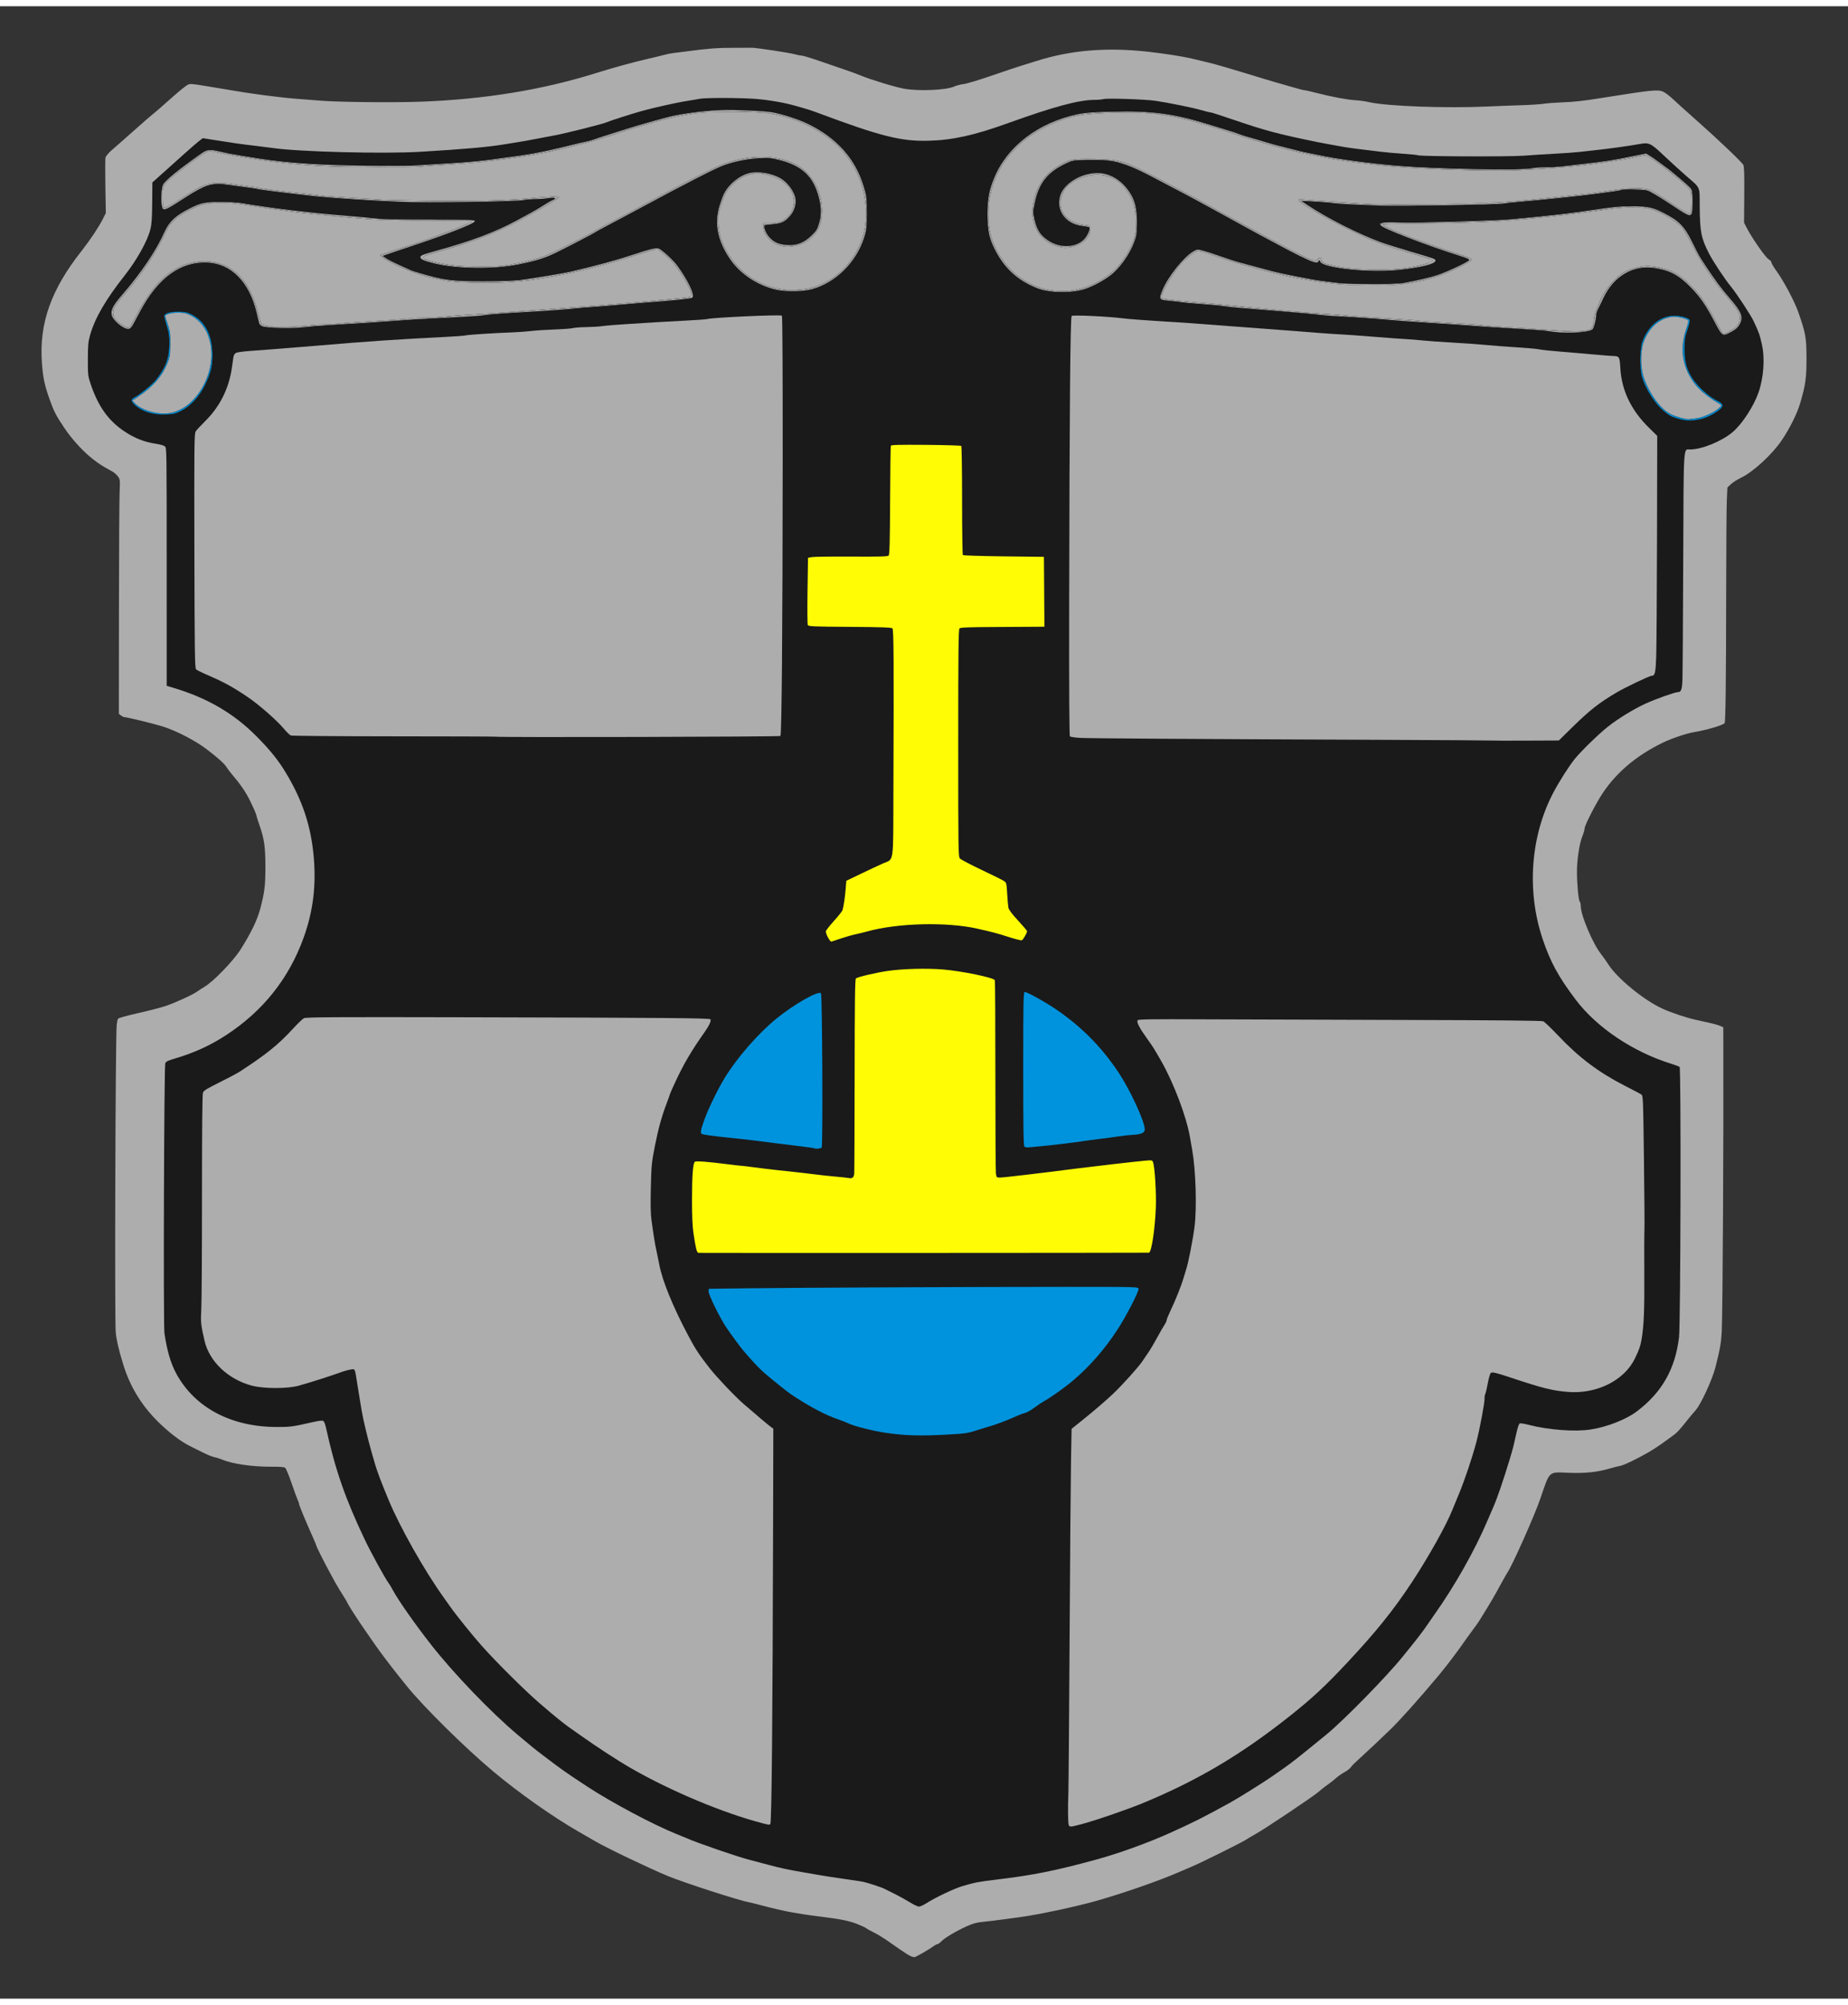 <?xml version="1.0" encoding="UTF-8" standalone="no"?>
<!-- Created with Inkscape (http://www.inkscape.org/) -->
<svg xmlns:svg="http://www.w3.org/2000/svg" xmlns="http://www.w3.org/2000/svg" version="1.0" id="svg2220" width="59" height="64" viewBox="0 0 445.28 480">
  <rect x="0" y="0" width="445.28" height="480" fill="#333333" stroke="none"/>
  <defs id="defs2222"/>
  <g id="g2250">
    <path d="M 218.649,469.335 C 217.929,468.901 216.211,467.734 214.832,466.74 C 213.453,465.747 211.594,464.576 210.701,464.138 C 209.807,463.7 208.92,463.208 208.729,463.044 C 208.537,462.881 207.56,462.421 206.557,462.023 C 204.65,461.265 202.374,460.806 197.708,460.238 C 196.176,460.052 194.349,459.802 193.647,459.683 C 192.945,459.564 191.692,459.357 190.863,459.223 C 189.291,458.968 185.645,458.123 182.858,457.367 C 181.965,457.125 180.869,456.86 180.422,456.778 C 178.023,456.34 164.848,452.079 161.048,450.513 C 156.562,448.664 146.533,443.879 143.633,442.203 C 142.875,441.765 140.95,440.656 139.354,439.739 C 133.122,436.153 124.973,430.4 118.821,425.243 C 112.012,419.535 102.193,409.841 98.008,404.695 C 95.058,401.067 91.833,396.862 90.444,394.831 C 89.92,394.065 88.76,392.394 87.866,391.118 C 86.194,388.732 83.67,384.789 83.67,384.563 C 83.67,384.493 83.162,383.643 82.541,382.673 C 81.92,381.703 81.111,380.35 80.742,379.667 C 80.374,378.983 79.76,377.858 79.377,377.166 C 78.297,375.215 76.245,371.126 76.245,370.924 C 76.245,370.824 75.841,369.846 75.348,368.75 C 73.736,365.17 72.069,361.155 72.069,360.855 C 72.069,360.694 71.912,360.232 71.721,359.83 C 71.53,359.427 70.86,357.588 70.232,355.745 C 69.604,353.901 68.914,352.264 68.699,352.107 C 68.434,351.913 67.369,351.83 65.374,351.849 C 60.952,351.89 55.954,351.17 53.555,350.145 C 53.007,349.911 52.172,349.65 51.699,349.564 C 51.226,349.478 50.003,348.99 48.983,348.479 C 47.962,347.968 46.474,347.226 45.675,346.828 C 43.439,345.716 40.403,343.368 37.81,340.746 C 33.946,336.84 31.275,332.385 29.685,327.197 C 28.568,323.551 28.062,321.367 27.884,319.424 C 27.604,316.356 27.819,248.375 28.119,245.408 C 28.183,244.768 28.325,244.102 28.433,243.927 C 28.548,243.742 30.557,243.179 33.238,242.581 C 35.772,242.016 38.785,241.236 39.934,240.846 C 42.321,240.037 46.438,238.147 47.53,237.358 C 47.937,237.065 48.711,236.564 49.252,236.245 C 51.448,234.949 56.251,229.973 58.018,227.164 C 60.485,223.242 61.985,220.142 62.678,217.533 C 63.741,213.537 63.948,211.89 63.948,207.414 C 63.948,202.516 63.675,200.588 62.51,197.265 C 62.129,196.181 61.767,195.032 61.704,194.713 C 61.641,194.394 61.026,192.985 60.337,191.581 C 59.216,189.297 58.022,187.546 55.805,184.936 C 55.41,184.471 54.901,183.793 54.672,183.428 C 54.065,182.457 52.555,181.088 49.74,178.958 C 47.008,176.891 42.465,174.539 39.238,173.522 C 37.143,172.862 30.622,171.269 30.04,171.275 C 29.832,171.277 29.43,171.093 29.148,170.864 L 28.636,170.45 L 28.66,145.4 C 28.673,131.623 28.744,118.922 28.817,117.177 C 28.946,114.112 28.932,113.977 28.41,113.267 C 28.112,112.863 27.503,112.33 27.057,112.084 C 24.607,110.733 24.02,110.361 22.485,109.185 C 20.095,107.355 17.363,104.378 15.456,101.525 C 13.456,98.534 12.968,97.58 11.913,94.596 C 10.73,91.253 10.35,89.432 10.098,85.896 C 9.418,76.375 12.292,68.268 19.653,58.946 C 21.654,56.412 23.793,53.208 24.74,51.325 L 25.498,49.816 L 25.391,43.436 C 25.332,39.927 25.343,36.789 25.416,36.463 C 25.489,36.137 26.138,35.354 26.859,34.723 C 27.58,34.091 28.588,33.21 29.1,32.763 C 29.613,32.316 31.007,31.082 32.198,30.02 C 34.945,27.573 36.47,26.252 37.498,25.429 C 37.944,25.071 39.249,23.936 40.398,22.905 C 42.979,20.59 44.644,19.227 45.331,18.866 C 45.756,18.643 46.537,18.705 49.392,19.188 C 57.899,20.626 59.903,20.94 64.064,21.49 C 66.488,21.81 69.882,22.177 71.605,22.306 C 73.327,22.434 76.042,22.644 77.637,22.772 C 81.782,23.103 95.153,23.227 101.419,22.992 C 116.749,22.418 130.635,20.156 143.487,16.14 C 147.858,14.775 152.424,13.517 155.944,12.709 C 157.475,12.358 159.293,11.916 159.984,11.726 C 160.675,11.537 161.667,11.336 162.188,11.28 C 162.71,11.223 164.285,11.024 165.689,10.837 C 170.631,10.176 172.92,10.006 176.826,10.008 C 178.995,10.009 180.979,10.005 181.234,10 C 182.132,9.982 190.066,11.182 191.327,11.527 C 192.029,11.719 192.854,11.877 193.16,11.878 C 193.466,11.88 195.815,12.608 198.38,13.497 C 200.945,14.386 203.723,15.342 204.552,15.623 C 205.381,15.903 206.65,16.378 207.371,16.678 C 209.824,17.698 215.798,19.511 217.893,19.872 C 221.507,20.495 228.075,20.201 229.938,19.333 C 230.46,19.09 231.461,18.829 232.163,18.752 C 232.864,18.676 235.892,17.767 238.891,16.733 C 241.89,15.699 244.97,14.664 245.736,14.433 C 246.502,14.202 248.326,13.635 249.791,13.172 C 258.065,10.559 266.617,9.85 276.594,10.951 C 280.329,11.363 285.035,12.093 287.035,12.571 C 288.056,12.814 290.04,13.291 291.444,13.63 C 292.847,13.969 296.71,15.083 300.028,16.106 C 303.346,17.129 306.583,18.106 307.221,18.277 C 307.859,18.447 309.63,18.957 311.157,19.41 C 312.684,19.863 314.108,20.234 314.322,20.234 C 314.536,20.234 315.897,20.54 317.347,20.915 C 320.894,21.832 324.736,22.543 326.711,22.65 C 327.604,22.698 329.013,22.897 329.843,23.092 C 334.039,24.079 348.457,24.614 358.382,24.15 C 360.615,24.046 364.239,23.908 366.435,23.843 C 368.631,23.779 371.085,23.623 371.888,23.498 C 372.69,23.372 374.692,23.217 376.335,23.152 C 379.505,23.028 381.322,22.826 385.992,22.081 C 397.804,20.196 399.431,20.026 400.686,20.551 C 401.174,20.755 402.27,21.582 403.122,22.389 C 403.973,23.197 406.549,25.518 408.846,27.548 C 413.648,31.791 419.615,37.459 420.043,38.185 C 420.263,38.557 420.322,40.342 420.284,45.408 L 420.233,52.137 L 420.887,53.413 C 422.104,55.791 425.47,60.612 426.163,60.969 C 426.528,61.159 426.828,61.494 426.828,61.715 C 426.828,61.936 427.396,62.898 428.091,63.855 C 429.807,66.216 432.432,71.171 433.314,73.714 C 435.076,78.791 435.261,79.821 435.278,84.619 C 435.295,89.481 435.068,91.147 433.793,95.515 C 433.036,98.105 431.285,101.644 429.325,104.545 C 427,107.985 422.448,112.178 419.511,113.586 C 418.617,114.014 417.511,114.72 417.054,115.154 L 416.222,115.942 L 416.083,118.959 C 416.007,120.617 415.935,131.006 415.924,142.045 C 415.903,162.387 415.782,172.335 415.553,172.706 C 415.26,173.18 411.084,174.41 408.15,174.886 C 406.324,175.183 402.729,176.4 400.586,177.448 C 394.347,180.5 389.616,184.466 386.228,189.488 C 384.61,191.885 381.816,197.324 381.816,198.076 C 381.816,198.404 381.561,199.276 381.251,200.014 C 380.574,201.621 379.955,205.76 379.97,208.584 C 379.984,211.569 380.341,215.373 380.633,215.665 C 380.773,215.805 380.888,216.329 380.888,216.83 C 380.888,218.971 383.786,225.831 385.729,228.29 C 386.248,228.946 387.06,230.091 387.534,230.834 C 389.691,234.215 396.074,239.439 400.551,241.487 C 402.811,242.521 406.429,243.723 408.846,244.242 C 412.518,245.03 413.683,245.321 414.449,245.641 L 415.226,245.966 L 415.24,249.864 C 415.315,272.715 415.096,313.645 414.87,318.96 C 414.745,321.873 414.471,323.468 413.336,327.893 C 412.535,331.016 409.744,337.017 408.475,338.348 C 408.041,338.803 406.955,340.113 406.062,341.259 C 405.168,342.405 404.072,343.619 403.626,343.957 C 401.022,345.923 398.895,347.393 397.361,348.286 C 394.595,349.897 391.283,351.493 390.4,351.643 C 389.954,351.718 388.858,351.995 387.964,352.259 C 384.876,353.168 382.024,353.468 377.924,353.314 C 373.028,353.13 373.484,352.71 371.14,359.563 C 369.762,363.595 364.482,375.457 363.24,377.313 C 363.026,377.632 362.254,378.989 361.524,380.329 C 359.786,383.522 359.261,384.411 356.41,389 C 356.154,389.411 355.362,390.525 354.649,391.476 C 353.935,392.428 353.034,393.676 352.646,394.251 C 351.408,396.081 348.343,400.111 346.665,402.114 C 341.704,408.034 337.457,412.782 334.915,415.248 C 332.485,417.605 331.025,418.977 326.271,423.369 C 325.995,423.624 325.614,424.056 325.424,424.33 C 325.234,424.603 324.559,425.111 323.923,425.459 C 323.287,425.808 322.401,426.428 321.954,426.838 C 321.508,427.248 320.568,427.987 319.866,428.479 C 319.164,428.972 318.171,429.753 317.658,430.214 C 316.534,431.225 304.869,439.038 302.581,440.313 C 301.687,440.81 300.615,441.448 300.198,441.729 C 299.276,442.351 289.211,447.345 287.267,448.145 C 286.502,448.46 285.144,449.042 284.251,449.437 C 279.615,451.492 270.482,454.672 263.949,456.506 C 258.971,457.903 250.112,459.783 245.736,460.37 C 244.97,460.473 243.143,460.721 241.675,460.92 C 240.208,461.12 238.067,461.378 236.919,461.492 C 235.277,461.656 234.409,461.892 232.859,462.597 C 230.339,463.741 227.58,465.391 226.791,466.223 C 226.453,466.581 226.045,466.873 225.885,466.873 C 225.725,466.873 225.271,467.112 224.876,467.405 C 223.899,468.129 221.02,469.796 220.434,469.977 C 220.114,470.075 219.528,469.864 218.649,469.335 L 218.649,469.335 z " style="fill:#aeadae;fill-opacity:1" id="path5"/>
    <path d="M 219.159,456.75 C 218.208,456.159 216.594,455.267 215.573,454.768 C 214.552,454.269 213.538,453.762 213.319,453.641 C 212.482,453.178 208.789,451.978 207.569,451.771 C 206.867,451.652 204.831,451.35 203.044,451.099 C 201.258,450.848 198.909,450.489 197.824,450.302 C 196.739,450.114 194.912,449.798 193.763,449.601 C 189.708,448.903 188.162,448.572 185.063,447.738 C 183.34,447.274 181.356,446.75 180.654,446.574 C 177.806,445.86 167.737,442.397 165.457,441.348 C 165.202,441.23 164.053,440.759 162.905,440.301 C 157.489,438.138 147.343,432.741 141.559,428.944 C 136.128,425.38 135.731,425.1 130.938,421.465 C 128.777,419.826 128.229,419.382 124.761,416.461 C 118.268,410.995 109.299,401.661 103.856,394.707 C 99.915,389.673 95.886,383.915 94.606,381.489 C 94.303,380.915 93.827,380.132 93.547,379.749 C 92.686,378.569 89.354,372.48 87.898,369.424 C 83.18,359.523 80.729,352.451 78.55,342.449 C 78.389,341.714 78.117,340.995 77.944,340.851 C 77.707,340.655 76.985,340.736 75.023,341.182 C 70.463,342.218 70.008,342.278 66.715,342.278 C 55.738,342.278 46.974,337.646 42.512,329.487 C 41.143,326.982 40.226,323.865 39.62,319.656 C 39.331,317.646 39.528,255.452 39.826,254.668 C 39.982,254.259 40.419,254.022 41.721,253.642 C 46.643,252.207 50.517,250.457 54.459,247.887 C 63.363,242.082 69.619,234.226 73.153,224.414 C 75.44,218.064 76.21,211.907 75.591,204.922 C 74.932,197.496 72.916,191.398 68.918,184.736 C 67.062,181.645 65.164,179.28 61.834,175.911 C 56.405,170.418 49.992,166.662 41.906,164.241 L 40.166,163.719 L 40.164,136.814 C 40.163,106.007 40.169,106.466 39.715,106.012 C 39.532,105.828 38.58,105.558 37.601,105.413 C 34.821,104.999 32.517,104.1 30.036,102.46 C 26.168,99.904 23.693,96.464 21.88,91.124 C 21.195,89.106 21.168,88.88 21.172,85.083 C 21.175,81.718 21.252,80.866 21.694,79.283 C 22.849,75.148 25.4,70.745 30.097,64.781 C 32.993,61.104 35.53,56.544 36.228,53.76 C 36.542,52.506 36.644,51.036 36.675,47.292 L 36.714,42.448 L 37.646,41.608 C 43.477,36.349 46.993,33.232 47.836,32.575 L 48.858,31.779 L 51.357,32.178 C 56.303,32.966 58.08,33.22 61.048,33.561 C 62.707,33.752 64.795,34.015 65.688,34.145 C 72.048,35.074 92.347,35.596 101.303,35.061 C 111.978,34.424 117.844,33.899 121.721,33.233 C 122.55,33.091 123.856,32.881 124.621,32.766 C 125.976,32.563 126.548,32.46 130.422,31.715 C 131.443,31.519 132.8,31.263 133.438,31.146 C 136.313,30.622 145.551,28.294 146.288,27.91 C 146.77,27.657 151.848,26.029 154.552,25.259 C 157.275,24.483 163.334,23.139 165.689,22.787 C 166.71,22.635 167.983,22.416 168.518,22.3 C 169.841,22.014 178.551,22.034 182.208,22.331 C 185.358,22.588 188.996,23.223 191.675,23.986 C 194.869,24.894 195.413,25.067 197.36,25.795 C 212.128,31.314 217.166,32.578 223.694,32.404 C 229.506,32.249 234.698,31.107 242.72,28.217 C 253.938,24.176 259.959,22.554 263.733,22.554 C 264.556,22.554 265.541,22.466 265.923,22.358 C 266.812,22.109 276.034,22.421 278.461,22.783 C 281.623,23.254 287.412,24.433 289.417,25.014 C 290.472,25.32 291.489,25.57 291.678,25.57 C 291.867,25.57 294.189,26.31 296.837,27.215 C 304.898,29.969 307.91,30.774 317.43,32.722 C 318.611,32.964 321.372,33.471 323.978,33.924 C 324.772,34.062 326.703,34.326 328.27,34.51 C 329.837,34.694 331.902,34.946 332.859,35.07 C 333.816,35.195 336.143,35.401 338.029,35.528 C 339.916,35.656 341.561,35.824 341.685,35.901 C 342.149,36.188 363.553,36.274 367.082,36.004 C 368.996,35.857 372.39,35.643 374.623,35.527 C 376.856,35.412 379.571,35.215 380.656,35.09 C 381.74,34.965 383.567,34.761 384.716,34.637 C 387.782,34.306 392.639,33.628 394.982,33.205 C 397.383,32.771 397.68,32.911 401.003,36.05 C 402.637,37.595 404.965,39.719 406.178,40.77 C 409.84,43.947 409.512,43.229 409.548,48.139 C 409.593,54.344 409.893,55.875 411.787,59.561 C 412.788,61.509 415.625,65.789 417.093,67.566 C 418.429,69.182 421.893,74.461 422.563,75.902 C 423.847,78.663 424.007,79.117 424.534,81.475 C 425.291,84.87 424.961,89.506 423.705,93.088 C 422.55,96.385 419.808,100.592 417.547,102.536 C 414.935,104.783 410.076,106.777 407.213,106.777 C 405.572,106.777 405.683,104.947 405.574,133.973 C 405.52,148.302 405.435,161.048 405.385,162.296 C 405.288,164.682 405.069,165.245 404.235,165.249 C 403.544,165.252 399.05,166.854 396.528,167.995 C 393.688,169.281 389.834,171.645 387.349,173.627 C 385.101,175.419 380.822,179.595 379.397,181.387 C 377.978,183.172 375.733,186.703 374.319,189.376 C 368.791,199.823 367.8,213.053 371.677,224.645 C 373.552,230.25 375.51,233.843 379.719,239.399 C 384.757,246.051 393.482,251.906 402.582,254.74 C 403.603,255.058 404.558,255.415 404.704,255.535 C 405.083,255.843 404.951,317.56 404.565,320.7 C 403.624,328.343 400.457,333.915 394.461,338.475 C 391.853,340.458 387.353,342.236 383.324,342.875 C 379.567,343.47 373.107,342.995 368.432,341.781 C 367.388,341.51 366.383,341.346 366.199,341.417 C 365.991,341.496 365.671,342.418 365.362,343.826 C 364.638,347.118 364.544,347.486 363.769,350.051 C 362.218,355.182 360.756,359.447 359.825,361.552 C 359.575,362.117 358.926,363.624 358.383,364.9 C 355.328,372.07 350.495,380.617 345.59,387.522 C 344.819,388.606 344.001,389.789 343.771,390.149 C 343.3,390.889 341.277,393.553 340.052,395.046 C 339.606,395.59 338.666,396.751 337.964,397.624 C 334.223,402.283 323.779,412.952 319.677,416.307 C 312.975,421.788 311.247,423.155 309.343,424.479 C 308.203,425.272 306.894,426.186 306.434,426.51 C 304.649,427.767 298.417,431.663 296.488,432.728 C 290.123,436.241 287.436,437.595 281.815,440.12 C 276.49,442.512 269.508,445.032 264.181,446.486 C 254.253,449.196 249.07,450.235 240.052,451.325 C 235.713,451.849 234.91,452.003 231.931,452.88 C 229.915,453.474 225.378,455.628 223.174,457.038 C 222.498,457.47 221.707,457.824 221.417,457.824 C 221.126,457.824 220.11,457.341 219.159,456.75 L 219.159,456.75 z " style="fill:#1a1a1a" id="path7"/>
    <path d="M 32.147,76.499 C 32.488,75.861 33.217,74.504 33.765,73.483 C 38.108,65.39 43.474,61.486 49.911,61.737 C 55.692,61.963 60.081,66.41 61.844,73.831 C 62.132,75.043 62.412,76.202 62.466,76.406 C 62.52,76.61 62.85,76.913 63.198,77.08 C 64.104,77.515 70.384,77.667 73.135,77.32 C 74.356,77.166 76.991,76.943 78.99,76.823 C 88.404,76.259 90.143,76.145 94.807,75.79 C 97.55,75.58 101.518,75.325 103.623,75.222 C 112.239,74.8 116.401,74.544 116.597,74.423 C 116.811,74.291 121.605,73.932 127.638,73.598 C 131.551,73.381 136.753,72.991 138.631,72.774 C 139.317,72.695 141.249,72.535 142.923,72.419 C 144.597,72.303 147.063,72.102 148.403,71.972 C 149.743,71.842 152.197,71.632 153.856,71.505 C 162.648,70.835 166.367,70.461 166.781,70.205 C 167.524,69.745 165.851,66.142 163.231,62.56 C 162.163,61.1 159.385,58.565 158.633,58.365 C 157.957,58.185 156.66,58.5 152.696,59.807 C 148.522,61.184 143.695,62.499 137.499,63.95 C 135.726,64.365 128.637,65.541 125.317,65.971 C 123.885,66.157 120.467,66.271 116.385,66.269 C 108.78,66.266 107.044,66.041 101.071,64.292 C 100.114,64.011 99.175,63.705 98.983,63.61 C 98.792,63.515 97.568,62.963 96.265,62.383 C 94.961,61.803 93.507,61.066 93.035,60.745 L 92.175,60.16 L 92.853,59.898 C 93.225,59.754 95.984,58.825 98.983,57.833 C 107.748,54.936 114.413,52.319 114.413,51.775 C 114.413,51.491 113.085,51.433 105.596,51.387 C 100.746,51.357 95.79,51.341 94.581,51.351 C 94.222,51.354 93.798,51.348 93.351,51.332 C 95.623,51.42 97.898,51.471 100.173,51.483 C 104.338,51.694 108.545,51.252 112.688,51.609 C 112.731,51.658 112.765,51.706 112.794,51.752 C 113.459,51.772 113.833,51.793 113.833,51.814 C 113.833,51.868 113.432,52.066 112.759,52.357 C 112.44,52.736 111.603,52.964 111.216,53.168 C 104.92,55.77 98.406,57.859 91.929,59.94 C 91.438,60.168 92.534,60.576 92.741,60.789 C 99.308,64.606 106.881,66.572 114.493,66.425 C 121.755,66.647 128.996,65.984 136.084,64.405 C 143.165,63.004 150.072,60.802 156.969,58.72 C 157.324,58.589 157.662,58.545 157.985,58.567 L 158.348,58.465 L 158.671,58.714 C 159.776,59.109 160.694,60.195 161.499,60.992 C 163.794,63.287 165.627,66.15 166.691,69.199 C 166.691,69.414 166.642,69.588 166.557,69.729 C 166.536,69.836 166.478,69.907 166.35,69.962 C 165.777,70.422 164.62,70.333 163.986,70.468 C 158.543,70.87 153.173,71.585 147.718,71.919 C 137.811,72.824 127.871,73.304 117.962,74.161 C 113.114,74.376 108.321,74.796 103.501,75.188 C 95.032,75.654 86.562,76.157 78.11,76.841 C 73.537,76.948 68.936,77.736 64.362,77.153 C 63.446,77.088 62.561,76.588 62.514,75.558 C 61.457,71.151 59.888,66.428 55.995,63.689 C 51.892,60.64 45.948,61.085 41.791,63.761 C 37.053,66.881 34.141,72.085 31.597,77.037 C 30.871,78.181 29.516,76.93 28.776,76.443 C 27.507,75.656 26.512,73.994 27.428,72.571 C 29.252,69.539 31.986,67.186 33.946,64.225 C 36.486,60.795 38.579,57.051 40.443,53.241 C 42.171,50.492 45.29,49 48.23,47.861 C 49.965,47.365 51.795,47.25 53.595,47.201 C 58.099,47.2 62.489,48.461 66.963,48.875 C 75.612,50.086 84.316,50.97 93.051,51.32 C 92.073,51.28 91.022,51.203 90.289,51.114 C 89.137,50.974 86.158,50.698 83.67,50.502 C 74.67,49.791 65.56,48.693 57.916,47.398 C 57.214,47.279 55.119,47.175 53.259,47.165 C 49.471,47.146 48.424,47.362 45.735,48.713 C 42.334,50.422 40.786,51.858 39.664,54.341 C 37.592,58.929 34.089,64.146 29.581,69.356 C 27.238,72.064 26.682,73.114 26.92,74.381 C 27.159,75.656 29.824,77.852 30.973,77.722 C 31.369,77.677 31.701,77.33 32.147,76.499 L 32.147,76.499 z " style="fill:#aeadae;fill-opacity:1" id="path9"/>
    <path d="M 260.959,68.24 C 262.798,67.731 265.421,66.394 267.339,64.988 C 269.735,63.232 272.191,59.821 273.327,56.671 C 273.852,55.216 273.926,54.645 273.926,52.09 C 273.926,48.533 273.45,46.677 271.987,44.54 C 270.119,41.81 267.255,40.173 264.389,40.196 C 260.398,40.228 256.318,42.731 255.46,45.673 C 254.422,49.234 256.779,52.43 260.8,52.914 C 261.636,53.015 262.389,53.168 262.476,53.253 C 262.821,53.598 262.008,55.418 261.139,56.246 C 259.093,58.198 255.479,58.323 252.697,56.54 C 250.696,55.257 249.81,53.916 249.228,51.288 C 248.87,49.669 248.874,49.474 249.308,47.372 C 250.296,42.589 252.429,39.913 256.93,37.806 C 258.33,37.151 258.604,37.09 261.653,37.002 C 261.069,37.003 260.488,36.999 259.912,36.985 C 256.814,36.966 254.051,38.962 252.009,41.06 C 249.419,44.254 248.094,48.783 249.42,52.769 C 250.878,57.337 257.152,59.701 261.014,56.605 C 261.846,55.85 262.664,54.722 262.729,53.589 L 262.703,53.231 C 261.4,52.664 259.811,52.834 258.578,52.059 C 256.548,51.176 255.06,49.099 255.511,46.817 C 255.65,43.618 258.657,41.649 261.464,40.907 C 265.624,39.383 270.409,41.646 272.34,45.468 C 274.675,49.872 274.409,55.511 271.702,59.694 C 268.064,65.906 260.582,69.691 253.366,68.57 C 246.311,67.641 240.446,61.977 238.622,55.199 C 238.25,53.848 238.039,52.467 237.973,51.079 C 238.035,54.221 238.425,55.922 239.539,58.223 C 241.832,62.956 245.088,66.003 249.879,67.899 C 252.723,69.025 257.585,69.174 260.959,68.24 L 260.959,68.24 z M 265.864,37.033 C 269.766,37.302 272.615,38.437 278.683,41.639 C 281.108,42.919 284.031,44.456 285.179,45.056 C 286.328,45.656 287.738,46.409 288.312,46.729 C 288.886,47.05 290.765,48.074 292.488,49.006 C 294.211,49.937 297.03,51.485 298.753,52.445 C 300.475,53.405 302.668,54.604 303.625,55.109 C 304.582,55.613 306.566,56.677 308.034,57.472 C 311.851,59.541 315.353,61.251 316.436,61.576 C 317.259,61.822 317.406,61.807 317.67,61.446 C 317.952,61.06 317.977,61.064 318.116,61.502 C 318.604,63.04 329.839,64.243 336.942,63.517 C 342.148,62.985 345.853,62.072 345.853,61.32 C 345.853,60.857 346.067,60.936 339.472,58.99 C 336.92,58.237 333.833,57.259 332.612,56.815 C 327.516,54.966 319.613,50.96 315.06,47.918 L 313.486,46.867 L 316.502,47.02 C 318.161,47.104 320.249,47.274 321.142,47.396 C 322.036,47.519 324.124,47.671 325.783,47.734 C 327.442,47.797 330.626,47.928 332.86,48.025 C 336.762,48.195 361.443,47.77 362.276,47.518 C 362.495,47.452 363.927,47.29 365.459,47.158 C 372.445,46.554 381.678,45.584 385.296,45.072 C 386.126,44.955 387.621,44.749 388.619,44.615 C 389.617,44.481 390.525,44.314 390.638,44.245 C 391.034,44 395.895,44.094 396.903,44.366 C 397.484,44.522 399.628,45.773 401.877,47.266 C 406.548,50.37 406.953,50.58 407.447,50.17 C 407.725,49.94 407.8,49.331 407.802,47.239 C 407.778,47.899 407.716,48.556 407.687,49.173 C 407.709,49.978 406.807,50.498 406.215,49.869 C 403.117,48.11 400.385,45.727 397.137,44.279 C 391.97,43.296 386.767,45.011 381.615,45.426 C 374.103,46.256 366.577,47.04 359.043,47.6 C 344.944,48.217 330.811,48.122 316.743,46.945 C 315.491,46.881 314.214,46.709 312.972,46.737 C 317.58,50.123 322.798,52.584 327.899,55.102 C 333.214,57.6 338.972,58.927 344.491,60.81 C 344.505,60.836 344.518,60.86 344.53,60.885 C 345.025,61.054 345.389,61.226 345.389,61.301 C 345.389,61.387 344.899,61.613 344.274,61.82 C 343.835,62.13 343.092,62.28 342.687,62.418 C 337.57,63.864 332.17,63.582 326.901,63.475 C 324.183,63.181 321.334,62.962 318.831,61.84 C 318.255,61.675 318.417,60.799 317.997,60.651 C 317.368,60.962 317.197,62.105 316.349,61.332 C 309.521,58.433 303.171,54.483 296.585,51.048 C 288.465,46.601 280.355,42.024 271.963,38.173 C 270.02,37.384 267.956,37.118 265.864,37.033 L 265.864,37.033 z M 407.796,46.236 C 407.777,44.63 407.685,44.278 407.319,43.813 C 406.868,43.24 402.542,39.569 401.406,38.795 C 401.125,38.604 400.334,38.024 399.65,37.507 C 398.965,36.99 398.006,36.324 397.519,36.028 L 396.632,35.489 L 393.574,36.109 C 388.384,37.162 386.992,37.377 380.771,38.086 C 379.623,38.217 377.796,38.431 376.711,38.56 C 375.626,38.69 373.735,38.796 372.508,38.796 C 371.281,38.796 369.715,38.908 369.028,39.047 C 366.28,39.599 345.664,39.209 336.571,38.432 C 329.729,37.848 322.07,36.812 317.894,35.906 C 317,35.713 315.695,35.447 314.994,35.316 C 314.292,35.184 313.352,34.975 312.906,34.851 C 312.459,34.726 311.049,34.368 309.773,34.057 C 307.263,33.444 306.251,33.162 303.044,32.185 C 301.896,31.835 300.643,31.47 300.26,31.372 C 299.877,31.275 299.094,31.017 298.52,30.798 C 297.946,30.579 297.006,30.26 296.432,30.09 C 295.858,29.92 293.822,29.293 291.908,28.696 C 282.73,25.836 277.748,25.165 267.545,25.414 C 263.295,25.517 261.449,25.659 259.745,26.013 C 250.216,27.993 242.66,33.758 239.539,41.429 C 238.399,44.228 238.024,46.017 237.97,49.214 C 238.165,44.813 239.755,40.451 242.285,36.898 C 246.811,30.728 254.122,26.919 261.607,25.896 C 264.633,25.588 267.681,25.457 270.722,25.42 C 278.344,25.251 285.844,26.833 293.04,29.243 C 300.287,31.518 307.485,34.065 314.948,35.446 C 319.742,36.559 324.629,37.297 329.496,37.825 C 335.455,38.687 341.579,38.804 347.615,39.136 C 356.853,39.485 366.12,39.668 375.331,38.717 C 382.54,38.282 389.669,37.103 396.753,35.701 C 400.306,38.073 403.738,40.727 406.875,43.59 C 407.516,44.344 407.742,45.27 407.796,46.236 L 407.796,46.236 z " style="fill:#aeadae;fill-opacity:1" id="path11"/>
    <path d="M 417.195,78.407 C 418.188,77.872 418.732,77.395 419.105,76.731 C 420.137,74.898 419.706,73.727 416.735,70.299 C 414.738,67.994 413.119,65.821 411.068,62.695 C 409.295,59.992 409.388,60.157 407.712,56.777 C 405.799,52.92 404.559,51.678 400.659,49.712 C 398.46,48.603 397.222,48.273 394.429,48.21 C 398.496,48.422 402.39,50.405 405.324,53.161 C 407.603,56.412 408.987,60.238 411.349,63.471 C 413.458,66.913 416.3,69.84 418.679,73.086 C 419.955,74.588 419.395,76.877 417.759,77.849 C 417.137,78.18 416.25,78.929 415.499,78.901 C 415.448,78.923 415.415,78.935 415.405,78.935 C 415.364,78.935 415.314,78.91 415.255,78.861 C 415.04,78.797 414.841,78.653 414.67,78.393 C 412.27,74.149 410.056,69.529 406.277,66.338 C 401.866,62.182 394.052,61.287 389.488,65.639 C 386.332,68.545 384.549,72.669 383.92,76.849 C 383.749,78.464 381.715,78.24 380.548,78.458 C 374.788,78.358 369.036,77.75 363.277,77.501 C 356.836,76.929 350.384,76.512 343.927,76.128 C 336.512,75.324 328.993,75.229 321.579,74.398 C 314.691,74.049 307.84,73.305 300.994,72.694 C 294.119,71.799 287.047,71.644 280.229,70.584 C 279.237,69.894 280.309,68.557 280.61,67.745 C 282.435,64.418 284.67,61.067 287.951,59.034 C 289.648,58.45 291.358,59.707 292.977,60.075 C 302.527,63.373 312.503,65.812 322.558,66.778 C 323.236,66.795 323.914,66.816 324.593,66.836 C 323.639,66.793 322.841,66.736 322.303,66.669 C 321.155,66.524 319.379,66.301 318.359,66.174 C 316.14,65.897 309.082,64.513 306.642,63.877 C 305.684,63.627 303.701,63.095 302.233,62.694 C 300.766,62.293 299.043,61.829 298.405,61.665 C 297.767,61.5 295.835,60.868 294.112,60.261 C 292.39,59.654 290.409,59.017 289.71,58.846 C 288.498,58.549 288.396,58.561 287.505,59.09 C 285.108,60.517 281.394,65.204 280.062,68.483 C 279.228,70.534 279.355,70.745 281.535,70.92 C 282.519,70.999 283.95,71.163 284.716,71.284 C 285.481,71.406 287.726,71.611 289.704,71.741 C 291.682,71.871 293.979,72.086 294.808,72.22 C 296.309,72.461 298.491,72.656 310.006,73.58 C 313.324,73.846 316.822,74.17 317.779,74.301 C 318.736,74.431 320.458,74.582 321.607,74.637 C 325.717,74.832 331.392,75.22 333.672,75.462 C 334.948,75.597 340.012,75.967 344.925,76.284 C 349.838,76.601 354.954,76.957 356.294,77.074 C 357.634,77.192 361.706,77.453 365.343,77.654 C 368.98,77.855 372.425,78.115 372.999,78.231 C 376.45,78.932 383.025,78.656 383.76,77.78 C 384.078,77.401 384.601,75.307 384.601,74.412 C 384.601,74.113 384.747,73.573 384.927,73.211 C 385.106,72.85 385.743,71.526 386.341,70.268 C 388.861,64.971 393.583,62.227 398.755,63.055 C 402.443,63.646 404.599,64.82 407.516,67.826 C 409.607,69.981 410.989,71.985 413.015,75.803 C 415.052,79.639 414.985,79.597 417.195,78.406 L 417.195,78.407 z M 393.768,48.2 C 393.58,48.199 393.386,48.198 393.185,48.198 C 390.34,48.199 389.091,48.315 384.368,49.013 C 377.942,49.963 374.753,50.328 364.067,51.341 C 360.285,51.699 341.659,52.23 337.268,52.104 C 334.157,52.016 332.969,52.062 332.702,52.385 C 339.034,52.12 345.388,52.28 351.726,52.006 C 364.354,51.753 376.911,50.236 389.371,48.52 C 390.835,48.396 392.299,48.24 393.768,48.2 L 393.768,48.2 z M 332.64,52.569 C 332.642,52.624 332.656,52.685 332.682,52.751 C 332.952,53.442 343.673,57.585 351.831,60.15 C 353.749,60.753 354.162,60.959 353.954,61.209 C 353.527,61.724 348.664,64.007 346.433,64.741 C 344.459,65.389 341.993,65.973 338.312,66.661 C 337.015,66.904 332.083,66.995 327.902,66.93 C 331.653,67.022 335.41,67.037 339.125,66.691 C 344.463,65.797 349.76,64.115 354.316,61.151 C 354.976,60.631 353.206,60.569 352.876,60.291 C 347.697,58.661 342.537,56.886 337.509,54.85 C 335.897,54.064 334.198,53.461 332.64,52.569 L 332.64,52.569 z " style="fill:#aeadae;fill-opacity:1" id="path13"/>
    <path d="M 195.62,68.158 C 201.327,66.622 206.31,61.7 208.2,55.733 C 208.723,54.082 208.811,53.547 208.826,50.736 C 208.701,53.789 207.898,56.793 206.285,59.466 C 203.386,64.606 197.813,68.513 191.741,68.402 C 183.758,69.079 176.021,63.495 173.633,55.965 C 172.505,53.002 172.714,49.66 174.006,46.78 C 174.459,45.286 175.274,44.007 176.363,42.938 C 178.458,40.589 182.01,39.589 185.02,40.53 C 187.663,41.015 190.2,42.812 191.19,45.338 C 191.901,47.564 191.109,50.162 189.095,51.45 C 187.698,52.609 185.744,52.396 184.049,52.574 C 183.851,55.758 187.176,58.019 190.154,57.787 C 194.138,57.678 197.937,54.456 197.868,50.319 C 198.357,45.021 195.381,39.3 190.189,37.544 C 184.348,35.555 177.724,36.425 172.216,39 C 162.548,43.731 153.204,49.101 143.663,54.067 C 140.935,55.746 137.945,57.041 135.114,58.555 C 129.967,61.156 124.25,62.552 118.51,62.878 C 113.151,62.981 107.611,62.902 102.53,61.093 C 102.345,60.997 102.235,60.887 102.183,60.77 C 101.998,60.668 101.894,60.572 101.891,60.489 C 101.889,60.417 102.015,60.324 102.317,60.195 C 102.542,59.929 102.947,59.722 103.284,59.715 C 110.994,57.552 118.641,55.052 125.684,51.165 C 128.655,49.452 131.935,47.943 134.624,45.903 C 134.604,45.896 134.58,45.89 134.554,45.884 C 133.302,45.819 131.96,46.241 130.67,46.193 C 124.604,46.722 118.525,47.013 112.434,46.976 C 99.557,47.132 86.656,46.861 73.856,45.341 C 68.82,44.904 63.853,44.132 58.859,43.402 C 54.995,42.809 50.706,41.98 47.195,44.229 C 44.744,45.723 42.389,47.558 39.783,48.789 C 38.61,48.423 39.004,46.778 38.913,45.838 C 38.914,44.279 39.218,42.565 40.676,41.712 C 43.681,39.269 46.657,36.675 50.064,34.817 C 51.521,34.462 52.962,35.469 54.411,35.548 C 60.461,36.562 66.505,37.576 72.629,37.975 C 82.271,38.843 91.971,38.608 101.638,38.447 C 113.454,37.678 125.324,36.758 136.84,33.896 C 141.331,32.807 145.764,31.552 150.156,30.033 C 155.938,28.21 161.788,26.458 167.771,25.587 C 169.53,25.631 171.18,25.014 172.948,25.144 C 177.8,25.237 182.716,25.209 187.499,26.061 C 194.24,27.681 200.848,31.151 204.814,36.985 C 207.213,40.497 208.67,44.797 208.829,49.1 C 208.826,45.997 208.754,45.605 208.09,43.39 C 206.087,36.705 201.552,31.651 194.543,28.295 C 192.279,27.21 188.649,26.037 186.107,25.568 C 184.24,25.224 176.465,24.881 173.578,25.016 C 169.649,25.198 164.631,25.84 161.629,26.544 C 159.67,27.003 153.165,28.851 150.84,29.609 C 149.564,30.025 147.423,30.705 146.083,31.12 C 144.743,31.535 143.386,31.984 143.067,32.118 C 142.748,32.252 141.861,32.491 141.095,32.651 C 140.329,32.81 138.868,33.151 137.847,33.409 C 134.371,34.284 130.89,35.062 128.798,35.43 C 126.114,35.903 124.698,36.109 118.357,36.95 C 115.584,37.317 112.508,37.596 108.496,37.845 C 106.518,37.967 103.073,38.18 100.839,38.317 C 95.912,38.62 81.935,38.442 74.621,37.983 C 69.857,37.684 65.891,37.265 62.208,36.672 C 61.442,36.549 59.876,36.297 58.728,36.114 C 55.847,35.653 54.568,35.409 52.811,34.988 C 50.402,34.41 49.931,34.483 48.2,35.704 C 42.975,39.39 39.793,41.989 39.296,42.977 C 38.73,44.105 38.708,48.333 39.266,48.796 C 39.72,49.172 40.395,48.826 44.972,45.867 C 49.454,42.969 51.235,42.435 54.667,42.96 C 55.624,43.106 57.591,43.374 59.038,43.554 C 60.484,43.734 61.857,43.941 62.088,44.015 C 62.635,44.188 68.936,44.975 76.013,45.754 C 79.865,46.178 88.813,46.769 96.547,47.109 C 102.572,47.375 124.348,47.06 126.199,46.68 C 126.812,46.555 128.128,46.452 129.126,46.452 C 130.123,46.452 131.495,46.347 132.175,46.218 C 133.551,45.957 134.313,46.264 133.272,46.659 C 132.947,46.783 131.965,47.341 131.088,47.9 C 130.211,48.46 128.711,49.341 127.754,49.859 C 126.797,50.377 125.299,51.187 124.426,51.659 C 119.361,54.396 113.546,56.591 105.364,58.851 C 101.721,59.858 101.303,60.027 101.303,60.496 C 101.303,60.958 102.387,61.412 104.879,61.993 C 110.405,63.281 119.015,63.368 124.854,62.194 C 129.288,61.303 131.464,60.61 134.366,59.164 C 137.827,57.44 142.927,54.786 143.179,54.577 C 143.309,54.47 144.303,53.917 145.387,53.349 C 146.472,52.781 148.873,51.504 150.724,50.511 C 162.96,43.948 162.551,44.165 167.512,41.598 C 169.791,40.418 172.472,39.103 173.47,38.676 C 176.061,37.567 179.605,36.779 182.778,36.607 C 185.18,36.476 185.742,36.523 187.804,37.034 C 193.272,38.387 196.035,41.032 197.346,46.168 C 197.953,48.545 197.952,50.393 197.34,52.402 C 196.927,53.757 196.656,54.185 195.51,55.287 C 193.714,57.013 191.937,57.69 189.603,57.538 C 187.624,57.408 186.36,56.819 185.227,55.494 C 184.477,54.619 183.921,53.085 184.239,52.768 C 184.312,52.694 185.18,52.57 186.168,52.492 C 188.284,52.325 189.092,51.943 190.347,50.517 C 191.539,49.163 192.015,47.124 191.486,45.636 C 190.858,43.874 189.437,42.192 187.847,41.334 C 185.761,40.207 182.651,39.713 180.627,40.188 C 178.191,40.759 175.659,42.804 174.448,45.179 C 174.188,45.688 173.697,47.02 173.355,48.14 C 172.085,52.305 172.915,56.51 175.861,60.837 C 178.329,64.462 182.425,67.209 186.925,68.259 C 189.274,68.807 193.389,68.759 195.62,68.159 L 195.62,68.158 z " style="fill:#aeadae;fill-opacity:1" id="path15"/>
    <path d="M 409.542,99.499 C 411.073,99.167 412.498,98.505 414.009,97.426 C 414.714,96.922 415.045,96.504 415.002,96.126 C 413.514,97.889 411.277,98.887 409.065,99.377 C 405.93,99.892 402.544,99.104 400.335,96.73 C 397.867,94.23 396.145,90.94 395.422,87.504 C 395.337,86.973 395.283,86.429 395.258,85.877 C 395.286,87.221 395.406,88.485 395.624,89.237 C 396.456,92.098 398.716,95.684 400.784,97.424 C 402.175,98.593 402.712,98.881 404.438,99.381 C 406.117,99.867 407.678,99.903 409.542,99.499 L 409.542,99.499 z M 414.951,95.945 C 414.832,95.68 414.519,95.432 414.009,95.186 C 411.797,94.119 409.106,91.714 407.762,89.602 C 406.348,87.38 405.895,85.697 405.892,82.648 C 405.889,80.284 405.969,79.741 406.593,77.891 C 407.074,76.466 407.224,75.715 407.068,75.526 C 406.606,74.968 404.548,74.473 403.083,74.567 C 399.819,74.777 397.084,77.106 395.72,80.837 C 395.46,81.548 395.306,82.942 395.264,84.43 C 395.46,80.777 397.033,77.104 400.415,75.464 C 401.411,74.984 402.486,74.598 403.605,74.594 C 404.588,74.751 405.877,74.826 406.604,75.566 C 406.689,75.621 406.751,75.676 406.784,75.729 C 406.792,75.743 406.797,75.767 406.798,75.8 C 406.817,75.828 406.836,75.855 406.853,75.884 C 406.521,77.976 405.443,79.926 405.669,82.12 C 405.295,85.938 407.026,89.676 409.71,92.329 C 411.317,93.704 413.007,95.032 414.951,95.945 L 414.951,95.945 z " style="fill:#0093dd" id="path17"/>
    <path d="M 43.598,97.497 C 45.876,96.369 48.061,94.003 49.428,91.183 C 50.79,88.372 51.187,86.763 51.187,84.039 C 51.187,79.285 49.421,75.886 46.09,74.226 C 45.024,73.694 44.534,73.598 42.893,73.598 C 40.83,73.598 39.586,74.002 39.586,74.673 C 39.586,74.874 39.864,75.942 40.205,77.045 C 40.713,78.691 40.82,79.467 40.8,81.371 C 40.765,84.804 39.876,87.173 37.548,90.041 C 36.611,91.196 33.598,93.659 32.459,94.203 C 32,94.421 31.761,94.648 31.741,94.922 C 35.781,92.529 39.658,89.039 40.71,84.302 C 40.896,81.328 41.09,78.184 39.92,75.405 C 39.815,75.141 39.793,74.916 39.831,74.724 C 39.823,74.69 39.818,74.667 39.818,74.659 C 39.818,74.594 39.857,74.53 39.928,74.467 C 40.325,73.783 41.656,73.649 42.385,73.629 C 46.341,73.329 49.754,76.585 50.564,80.285 C 52.174,85.182 50.227,90.572 47.098,94.416 C 44.457,97.707 39.646,99.422 35.678,97.6 C 34.184,97.073 32.731,96.338 31.747,95.054 C 31.796,95.343 32.064,95.682 32.555,96.113 C 34.331,97.673 36.804,98.432 39.818,98.343 C 41.781,98.284 42.194,98.192 43.598,97.497 L 43.598,97.497 z " style="fill:#0093dd" id="path19"/>
    <path d="M 188.043,175.803 C 188.356,175.472 188.562,150.7 188.593,109.727 C 188.608,88.88 188.533,74.661 188.407,74.542 C 188.094,74.246 171.899,74.973 170.472,75.347 C 170.138,75.434 167.881,75.601 165.457,75.717 C 163.032,75.833 159.691,76.018 158.032,76.127 C 156.373,76.237 153.084,76.446 150.724,76.592 C 148.363,76.737 145.857,76.946 145.155,77.056 C 144.453,77.166 142.73,77.273 141.327,77.294 C 139.923,77.316 138.461,77.423 138.079,77.533 C 137.696,77.643 135.712,77.793 133.67,77.866 C 131.628,77.94 129.07,78.106 127.986,78.237 C 126.901,78.368 124.813,78.519 123.345,78.572 C 118.969,78.731 112.645,79.144 112.142,79.304 C 111.884,79.386 109.626,79.552 107.126,79.673 C 96.623,80.183 88.187,80.757 76.825,81.736 C 75.421,81.857 72.916,82.06 71.257,82.188 C 69.598,82.315 67.04,82.518 65.572,82.638 C 64.105,82.758 61.651,82.944 60.12,83.05 C 58.588,83.157 57.112,83.369 56.838,83.521 C 56.515,83.7 56.298,84.102 56.219,84.672 C 56.151,85.154 55.991,86.278 55.863,87.171 C 55.163,92.05 52.968,96.45 49.542,99.846 C 48.431,100.947 47.355,102.104 47.15,102.417 C 46.811,102.934 46.782,105.607 46.838,131.21 C 46.892,155.864 46.943,159.474 47.245,159.749 C 47.435,159.922 48.269,160.358 49.099,160.717 C 53.928,162.809 55.691,163.756 59.54,166.322 C 62.217,168.107 66.703,172.021 68.368,174.025 C 69.04,174.833 69.811,175.579 70.083,175.682 C 70.354,175.785 81.523,175.877 94.903,175.886 C 108.283,175.895 119.259,175.932 119.296,175.969 C 119.499,176.172 187.85,176.007 188.043,175.803 L 188.043,175.803 z " style="fill:#aeadae;fill-opacity:1" id="path21"/>
    <path d="M 378.767,173.783 C 383.027,169.599 385.266,167.836 389.485,165.343 C 391.599,164.093 397.451,161.302 397.956,161.302 C 398.759,161.302 398.916,160.675 399.063,156.853 C 399.143,154.769 399.232,141.914 399.26,128.286 L 399.312,103.506 L 397.32,101.545 C 392.988,97.281 390.724,92.543 390.418,87.104 C 390.268,84.438 390.178,84.291 388.66,84.258 C 388.149,84.246 386.166,84.09 384.252,83.911 C 382.337,83.731 378.788,83.428 376.363,83.237 C 373.938,83.046 371.485,82.787 370.91,82.663 C 370.336,82.539 367.987,82.323 365.69,82.184 C 363.393,82.045 359.947,81.784 358.033,81.604 C 356.119,81.423 352.413,81.158 349.797,81.015 C 347.181,80.871 343.996,80.643 342.72,80.508 C 341.444,80.373 339.617,80.226 338.66,80.181 C 337.703,80.136 334.205,79.88 330.887,79.613 C 327.569,79.345 324.071,79.094 323.114,79.054 C 321.425,78.984 315.363,78.538 308.497,77.979 C 306.646,77.828 304.611,77.675 303.973,77.638 C 303.334,77.602 299.993,77.352 296.548,77.083 C 288.059,76.42 285.234,76.22 278.45,75.805 C 275.26,75.609 271.814,75.341 270.794,75.208 C 267.191,74.739 258.519,74.327 258.223,74.612 C 257.89,74.931 257.694,97.543 257.619,144.179 C 257.586,165.158 257.647,175.742 257.803,175.898 C 257.932,176.028 259.029,176.19 260.24,176.26 C 262.416,176.385 286.716,176.542 334.692,176.738 C 348.27,176.794 359.407,176.867 359.441,176.901 C 359.475,176.935 363.125,176.947 367.553,176.927 L 375.603,176.891 L 378.767,173.783 L 378.767,173.783 z " style="fill:#aeadae;fill-opacity:1" id="path23"/>
    <path d="M 276.838,300.286 C 277.444,300.276 278.305,294.641 278.502,289.399 C 278.634,285.873 278.252,279.658 277.833,278.51 C 277.642,277.986 277.576,277.974 275.839,278.127 C 273.831,278.305 263.238,279.519 259.657,279.981 C 250.542,281.159 241.842,282.184 240.971,282.184 C 240.127,282.184 240.101,282.159 239.97,281.198 C 239.896,280.656 239.837,270.004 239.838,257.527 C 239.84,245.051 239.782,234.747 239.71,234.631 C 239.313,233.989 231.713,232.427 227.174,232.054 C 223.212,231.728 217.557,231.88 213.883,232.41 C 211.15,232.805 206.662,233.859 206.237,234.206 C 206.013,234.389 205.945,239.472 205.928,257.442 C 205.915,270.093 205.871,280.797 205.83,281.229 C 205.741,282.15 205.357,282.474 204.552,282.307 C 204.233,282.241 202.749,282.08 201.254,281.948 C 199.759,281.817 197.774,281.606 196.845,281.479 C 195.261,281.264 192.445,280.944 186.687,280.328 C 185.347,280.185 183.102,279.91 181.698,279.718 C 180.294,279.527 178.937,279.364 178.682,279.357 C 178.427,279.351 177.069,279.199 175.666,279.02 C 170.388,278.347 167.665,278.143 167.407,278.401 C 166.959,278.849 166.748,281.744 166.742,287.521 C 166.738,291.397 166.846,293.943 167.082,295.525 C 167.647,299.319 167.882,300.246 168.296,300.325 C 168.556,300.375 273.658,300.337 276.838,300.286 L 276.838,300.286 z " style="fill:#fffc06;fill-opacity:1" id="path25"/>
    <path d="M 260.502,437.995 C 263.935,437.093 271.888,434.351 275.763,432.734 C 288.826,427.285 299.144,421.148 310.821,411.884 C 316.189,407.625 319.314,404.716 324.687,398.975 C 331.545,391.648 335.749,386.421 340.153,379.749 C 344.163,373.672 348.492,365.942 349.962,362.231 C 350.239,361.529 350.947,359.807 351.534,358.403 C 352.88,355.184 354.687,349.819 355.704,346.02 C 356.532,342.929 357.777,336.3 357.713,335.317 C 357.693,334.998 357.774,334.528 357.894,334.273 C 358.014,334.018 358.29,332.846 358.507,331.668 C 358.724,330.491 359.037,329.414 359.203,329.276 C 359.565,328.976 360.353,329.16 364.182,330.437 C 371.607,332.914 374.078,333.53 377.779,333.831 C 384.718,334.394 391.378,331.072 393.937,325.772 C 394.956,323.661 395.272,322.765 395.522,321.28 C 396.1,317.837 396.247,314.405 396.197,305.495 C 396.168,300.267 396.183,295.468 396.23,294.829 C 396.278,294.192 396.226,286.642 396.115,278.053 C 395.914,262.474 395.912,262.437 395.419,262.129 C 395.147,261.96 393.367,261.024 391.463,260.049 C 385.174,256.83 380.441,253.267 375.48,248.016 C 373.796,246.235 372.158,244.669 371.839,244.536 C 371.45,244.375 360.504,244.27 338.66,244.219 C 320.73,244.177 298.931,244.108 290.217,244.066 C 277.737,244.005 274.323,244.05 274.133,244.279 C 273.8,244.681 274.505,246.08 276.305,248.592 C 277.854,250.754 278.051,251.066 279.791,254.11 C 282.778,259.334 285.837,267.401 286.698,272.324 C 286.81,272.962 287.067,274.423 287.269,275.572 C 288.129,280.453 288.404,289.505 287.83,294.017 C 287.42,297.247 286.293,302.947 285.766,304.458 C 285.655,304.777 285.382,305.665 285.159,306.431 C 284.628,308.261 283.174,311.9 282.033,314.261 C 281.53,315.3 281.118,316.315 281.118,316.515 C 281.118,316.716 280.875,317.243 280.578,317.688 C 280.281,318.132 279.499,319.487 278.841,320.7 C 278.183,321.912 277.356,323.335 277.003,323.861 C 276.65,324.387 275.876,325.536 275.282,326.413 C 274.282,327.891 270.464,332.134 268.202,334.282 C 266.557,335.844 263.487,338.481 260.786,340.651 L 258.202,342.726 L 258.064,350.217 C 257.988,354.336 257.835,373.525 257.724,392.858 C 257.613,412.191 257.48,429.053 257.429,430.329 C 257.288,433.86 257.326,437.706 257.508,438.16 C 257.718,438.686 257.915,438.675 260.501,437.995 L 260.502,437.995 z " style="fill:#aeadae;fill-opacity:1" id="path27"/>
    <path d="M 228.219,344.111 C 232.628,343.871 233.153,343.794 235.411,343.06 C 236.751,342.624 238.265,342.157 238.776,342.022 C 239.919,341.721 243.475,340.354 245.04,339.614 C 245.678,339.312 246.535,338.998 246.945,338.915 C 247.354,338.833 248.398,338.241 249.265,337.6 C 250.132,336.958 251.154,336.273 251.537,336.076 C 252.845,335.403 256.639,332.707 258.497,331.131 C 262.584,327.664 266.026,323.732 269.208,318.898 C 271.281,315.75 274.429,309.663 274.338,308.983 C 274.275,308.524 274.099,308.519 256.409,308.519 C 234.311,308.519 191.981,308.712 179.843,308.867 L 170.794,308.983 L 170.727,309.563 C 170.645,310.269 173.417,315.936 174.981,318.264 C 176.158,320.014 178.364,323.008 179.171,323.949 C 182.068,327.326 183.43,328.7 185.779,330.613 C 189.52,333.661 190.154,334.144 191.742,335.163 C 195.728,337.72 198.938,339.385 201.823,340.394 C 202.938,340.784 204.145,341.255 204.506,341.442 C 205.716,342.068 210.5,343.267 213.485,343.693 C 218.228,344.371 221.652,344.468 228.219,344.111 L 228.219,344.111 z " style="fill:#0093dd" id="path29"/>
    <path d="M 185.609,437.925 C 185.94,437.389 186.167,412.69 186.283,364.698 L 186.335,342.685 L 185.803,342.308 C 185.186,341.87 182.135,339.303 179.192,336.744 C 177.079,334.908 172.685,330.282 170.978,328.097 C 168.421,324.826 167.599,323.575 165.88,320.348 C 162.138,313.319 159.552,306.973 158.841,303.07 C 158.735,302.494 158.446,301.083 158.198,299.934 C 157.765,297.93 157.579,296.787 156.965,292.351 C 156.775,290.974 156.73,288.514 156.824,284.578 C 156.952,279.24 157.022,278.516 157.783,274.644 C 158.613,270.419 159.486,267.275 160.72,264.067 C 161.092,263.099 161.397,262.239 161.397,262.155 C 161.397,262.072 161.982,260.743 162.697,259.203 C 164.74,254.805 166.574,251.679 169.74,247.202 C 170.884,245.586 171.446,244.345 171.164,244.063 C 170.862,243.761 160.976,243.679 110.934,243.567 C 80.582,243.499 73.707,243.539 73.231,243.789 C 72.911,243.956 71.725,245.097 70.596,246.324 C 67.029,250.201 64.164,252.508 57.684,256.721 C 57.109,257.094 54.952,258.234 52.89,259.254 C 49.878,260.743 49.094,261.229 48.903,261.727 C 48.748,262.135 48.668,270.643 48.67,286.593 C 48.672,299.928 48.597,312.216 48.503,313.898 C 48.331,316.995 48.398,317.649 49.279,321.499 C 50.422,326.495 54.984,330.819 60.7,332.325 C 63.559,333.079 69.262,333.083 71.953,332.334 C 74.71,331.566 79.589,330.019 81.689,329.246 C 82.705,328.872 83.97,328.507 84.501,328.434 C 85.605,328.283 85.477,328.001 86.098,331.953 C 86.279,333.102 86.532,334.668 86.661,335.433 C 86.79,336.199 87.007,337.504 87.143,338.333 C 87.489,340.44 88.672,345.383 89.559,348.426 C 89.745,349.064 90.121,350.37 90.396,351.327 C 90.855,352.927 91.894,355.669 93.607,359.795 C 96.361,366.431 102.225,376.816 106.919,383.37 C 107.34,383.958 108.043,384.95 108.483,385.574 C 109.932,387.636 113.827,392.469 116.111,395.039 C 119.569,398.931 126.628,405.935 129.978,408.798 C 130.605,409.334 131.704,410.273 132.421,410.886 C 134.02,412.253 136.444,414.18 137.249,414.724 C 137.578,414.947 138.734,415.76 139.819,416.532 C 143.679,419.28 149.029,422.762 152.053,424.495 C 161.758,430.058 174.339,435.317 183.787,437.763 C 185.202,438.129 185.468,438.153 185.609,437.925 L 185.609,437.925 z " style="fill:#aeadae;fill-opacity:1" id="path31"/>
    <path d="M 202.427,224.648 C 203.532,224.268 205.167,223.798 206.06,223.603 C 206.953,223.408 208.258,223.089 208.96,222.894 C 216.313,220.853 228.117,220.558 235.527,222.23 C 239.206,223.06 240.298,223.351 243.027,224.226 C 244.6,224.731 246.031,225.088 246.207,225.021 C 246.519,224.902 247.476,223.247 247.476,222.828 C 247.476,222.713 246.497,221.56 245.3,220.266 C 243.863,218.712 243.076,217.667 242.979,217.185 C 242.899,216.784 242.766,215.266 242.683,213.811 C 242.539,211.304 242.5,211.146 241.929,210.754 C 241.598,210.527 239.164,209.316 236.519,208.063 C 233.875,206.81 231.526,205.58 231.299,205.329 C 230.908,204.897 230.886,203.41 230.888,177.529 C 230.89,155.484 230.948,150.127 231.19,149.885 C 231.423,149.652 233.412,149.577 240.121,149.549 C 244.868,149.529 249.406,149.503 250.205,149.491 L 251.658,149.469 L 251.597,141.058 L 251.536,132.647 L 241.868,132.531 C 236.551,132.468 232.114,132.328 232.008,132.221 C 231.901,132.114 231.814,126.198 231.814,119.074 C 231.814,111.95 231.727,106.034 231.621,105.927 C 231.515,105.821 227.676,105.704 223.09,105.667 C 216.459,105.614 214.731,105.662 214.644,105.899 C 214.584,106.063 214.508,112.013 214.474,119.121 C 214.426,129.251 214.349,132.109 214.116,132.342 C 213.883,132.574 211.947,132.628 205.183,132.588 C 200.433,132.559 196.13,132.615 195.619,132.711 L 194.691,132.887 L 194.575,140.772 C 194.511,145.109 194.538,148.834 194.635,149.052 C 194.796,149.412 195.66,149.452 204.775,149.516 C 212.414,149.569 214.806,149.653 215.031,149.878 C 215.346,150.193 215.388,157.19 215.27,189.069 C 215.203,207.22 215.488,205.298 212.673,206.547 C 211.716,206.972 209.355,208.078 207.427,209.004 L 203.923,210.689 L 203.758,212.718 C 203.599,214.68 203.273,216.862 203.004,217.779 C 202.932,218.022 201.998,219.191 200.928,220.375 C 199.859,221.559 198.984,222.686 198.984,222.879 C 198.984,223.554 199.951,225.34 200.317,225.34 C 200.372,225.34 201.322,225.029 202.427,224.648 L 202.427,224.648 z " style="fill:#fffc06;fill-opacity:1" id="path33"/>
    <path d="M 39.935,254.083 C 39.945,254.069 39.911,254.075 39.935,254.083 z " style="fill:#0093dd" id="path35"/>
    <path d="M 172.948,25.144 C 177.8,25.236 182.716,25.209 187.499,26.061 C 194.239,27.68 200.848,31.15 204.814,36.984 C 209.224,43.44 210.453,52.558 206.285,59.466 C 203.386,64.605 197.813,68.513 191.741,68.401 C 183.758,69.079 176.021,63.494 173.633,55.965 C 172.505,53.001 172.714,49.659 174.006,46.78 C 174.459,45.285 175.274,44.006 176.363,42.937 C 178.458,40.589 182.01,39.589 185.02,40.53 C 187.663,41.014 190.2,42.811 191.19,45.337 C 191.901,47.564 191.109,50.162 189.095,51.449 C 187.698,52.608 185.744,52.395 184.049,52.573 C 183.851,55.758 187.176,58.019 190.154,57.786 C 194.138,57.677 197.937,54.455 197.868,50.318 C 198.357,45.02 195.381,39.299 190.189,37.543 C 184.348,35.555 177.724,36.425 172.216,39 C 162.548,43.731 153.204,49.101 143.663,54.067 C 140.935,55.745 137.944,57.04 135.114,58.555 C 129.967,61.156 124.25,62.551 118.51,62.877 C 113.151,62.98 107.611,62.901 102.53,61.093 C 102.345,60.997 102.236,60.885 102.183,60.768 C 103.211,61.337 106.774,62.148 109.855,62.454 C 112.998,62.767 119.807,62.761 121.591,62.443 C 124.67,61.896 125.637,61.698 127.763,61.177 C 128.981,60.879 130.597,60.403 131.354,60.12 C 132.806,59.576 142.304,54.808 143.298,54.123 C 143.617,53.903 145.538,52.86 147.565,51.806 C 149.592,50.751 151.628,49.675 152.089,49.414 C 152.55,49.153 153.711,48.521 154.668,48.01 C 155.625,47.499 157.556,46.454 158.96,45.689 C 164.349,42.749 171.577,39.083 173.587,38.27 C 180.126,35.625 187.195,35.586 191.966,38.171 C 196.689,40.729 199.305,47.451 197.588,52.613 C 196.59,55.611 194.122,57.466 190.515,57.928 C 188.682,58.163 186.535,57.399 185.318,56.079 C 184.228,54.897 183.903,54.2 183.903,53.049 L 183.903,52.252 L 185.585,52.247 C 187.636,52.241 188.787,51.769 189.981,50.446 C 190.991,49.325 191.428,47.925 191.246,46.389 C 190.903,43.477 188.142,41.235 183.903,40.425 C 181.111,39.893 178.192,41.018 176.057,43.45 C 174.909,44.759 174.597,45.376 173.715,48.09 C 173.085,50.026 173.01,50.53 173.109,52.147 C 173.314,55.479 174.237,57.974 176.368,60.953 C 178.511,63.947 181.699,66.249 185.349,67.436 C 187.289,68.067 190.12,68.495 191.443,68.357 C 191.826,68.317 192.79,68.222 193.585,68.146 C 195.268,67.985 196.885,67.465 198.958,66.419 C 203.971,63.888 207.856,58.244 208.488,52.571 C 209.25,45.739 207.091,39.182 202.473,34.306 C 198.385,29.988 191.556,26.678 184.831,25.753 C 182.175,25.388 171.252,25.37 168.357,25.726 C 166.318,25.976 162.847,26.592 161.408,26.958 C 160.955,27.074 160.155,27.276 159.63,27.407 C 159.104,27.539 157.225,28.073 155.453,28.594 C 153.681,29.115 151.919,29.629 151.536,29.735 C 151.153,29.842 150.37,30.096 149.796,30.299 C 146.901,31.321 142.785,32.594 141.443,32.881 C 140.613,33.058 139.569,33.316 139.123,33.455 C 138.676,33.593 137.58,33.871 136.686,34.072 C 135.005,34.451 133.87,34.714 132.278,35.093 C 130.617,35.49 125.393,36.351 122.301,36.737 C 121.28,36.865 119.714,37.067 118.821,37.185 C 115.351,37.644 113.047,37.851 107.568,38.195 C 104.441,38.391 101.673,38.602 101.415,38.664 C 100.449,38.897 81.585,38.784 77.057,38.519 C 69.574,38.08 60.943,36.974 53.855,35.546 C 52.452,35.263 51.035,34.982 50.709,34.921 C 50.064,34.801 48.691,35.652 44.806,38.578 C 39.167,42.825 39.084,42.937 39.176,46.217 C 39.229,48.106 39.296,48.43 39.647,48.497 C 39.871,48.54 41.414,47.706 43.076,46.643 C 46.912,44.19 48.477,43.316 49.838,42.867 C 51.038,42.471 53.601,42.421 55.595,42.755 C 56.297,42.873 58.16,43.126 59.734,43.318 C 61.309,43.509 62.697,43.727 62.818,43.802 C 63.057,43.95 66.29,44.346 72.922,45.04 C 75.242,45.283 77.33,45.538 77.563,45.607 C 77.795,45.676 80.857,45.895 84.366,46.094 C 87.875,46.293 91.321,46.509 92.022,46.573 C 92.724,46.638 97.893,46.75 103.507,46.824 C 113.358,46.953 123.161,46.713 127.522,46.237 C 130.937,45.864 133.857,45.724 134.555,45.882 C 133.303,45.817 131.96,46.241 130.67,46.193 C 124.604,46.722 118.525,47.012 112.434,46.975 C 99.557,47.132 86.656,46.86 73.856,45.34 C 68.819,44.903 63.853,44.131 58.859,43.401 C 54.995,42.808 50.705,41.98 47.195,44.229 C 44.744,45.723 42.389,47.558 39.783,48.788 C 38.61,48.422 39.004,46.778 38.913,45.837 C 38.914,44.279 39.218,42.564 40.675,41.711 C 43.681,39.269 46.657,36.674 50.064,34.816 C 51.521,34.462 52.962,35.469 54.411,35.547 C 60.461,36.561 66.505,37.575 72.629,37.974 C 82.271,38.842 91.971,38.608 101.637,38.446 C 113.454,37.678 125.324,36.758 136.84,33.896 C 141.331,32.807 145.764,31.551 150.156,30.032 C 155.937,28.21 161.788,26.458 167.771,25.586 C 169.53,25.631 171.18,25.014 172.948,25.144 L 172.948,25.144 z M 102.317,60.193 C 102.542,59.927 102.947,59.721 103.284,59.715 C 110.994,57.552 118.641,55.051 125.684,51.164 C 128.655,49.451 131.936,47.942 134.625,45.901 C 134.684,45.921 134.714,45.946 134.714,45.973 C 134.714,46.121 134.389,46.419 133.992,46.637 C 133.595,46.854 132.42,47.541 131.382,48.162 C 122.923,53.226 116.293,56.115 107.336,58.645 C 104.484,59.45 102.979,59.909 102.317,60.193 L 102.317,60.193 z " style="fill:#aeadae;fill-opacity:1" id="path37"/>
    <path d="M 270.722,25.42 C 278.344,25.252 285.844,26.833 293.04,29.243 C 300.287,31.518 307.485,34.065 314.948,35.446 C 319.742,36.559 324.629,37.297 329.496,37.826 C 335.455,38.687 341.579,38.804 347.615,39.136 C 356.852,39.485 366.12,39.668 375.331,38.717 C 382.54,38.282 389.669,37.103 396.753,35.701 C 400.306,38.073 403.738,40.727 406.875,43.59 C 408.168,45.111 407.773,47.328 407.687,49.173 C 407.709,49.978 406.806,50.498 406.215,49.869 C 403.117,48.11 400.384,45.727 397.137,44.279 C 391.97,43.296 386.767,45.011 381.615,45.426 C 374.102,46.256 366.576,47.04 359.042,47.6 C 344.944,48.217 330.81,48.122 316.742,46.945 C 315.491,46.881 314.214,46.71 312.972,46.737 C 317.579,50.123 322.798,52.584 327.899,55.102 C 333.213,57.6 338.971,58.927 344.49,60.81 C 344.504,60.835 344.517,60.859 344.529,60.883 C 344.415,60.844 344.295,60.807 344.17,60.769 C 341.46,59.961 338.007,58.949 336.804,58.612 C 336.102,58.415 335.303,58.164 335.029,58.053 C 334.754,57.943 333.084,57.312 331.316,56.652 C 325.756,54.574 312.914,47.642 312.907,46.715 C 312.906,46.471 313.182,46.429 314.123,46.534 C 314.793,46.608 318.004,46.833 321.258,47.034 C 324.512,47.235 328.271,47.483 329.611,47.585 C 335.439,48.029 357.961,47.606 365.11,46.918 C 366.45,46.789 368.643,46.579 369.982,46.451 C 371.322,46.323 373.306,46.121 374.391,46.003 C 375.475,45.885 377.877,45.624 379.727,45.423 C 382.921,45.075 384.639,44.857 388.08,44.365 C 393.805,43.544 396.813,43.618 398.45,44.617 C 398.935,44.914 400.946,46.236 402.918,47.555 C 405.138,49.04 406.683,49.927 406.978,49.885 C 407.416,49.822 407.459,49.633 407.519,47.474 C 407.555,46.185 407.482,44.859 407.355,44.527 C 406.861,43.228 397.49,35.94 396.342,35.963 C 396.073,35.968 395.069,36.152 394.112,36.371 C 392.219,36.804 391.517,36.921 385.18,37.857 C 381.936,38.337 377.213,38.821 373.695,39.036 C 371.717,39.157 368.616,39.353 366.805,39.472 C 361.193,39.84 344.389,39.4 335.991,38.664 C 328.871,38.04 321.555,37.045 317.43,36.139 C 316.536,35.943 315.179,35.672 314.413,35.538 C 313.648,35.404 312.708,35.199 312.325,35.082 C 311.943,34.964 310.742,34.653 309.657,34.39 C 307.811,33.942 306.677,33.628 302.928,32.528 C 299.753,31.597 299.038,31.37 297.012,30.651 C 295.863,30.244 294.454,29.78 293.88,29.619 C 293.305,29.459 291.739,28.996 290.4,28.592 C 285.943,27.247 282.916,26.555 279.146,26.021 C 274.727,25.393 263.653,25.588 259.601,26.365 C 255.932,27.068 251.035,29.246 247.62,31.695 C 244.447,33.97 241.254,37.986 239.923,41.376 C 238.627,44.676 238.195,46.835 238.195,50.01 C 238.195,54.786 239.284,58.018 242.195,61.875 C 244.984,65.571 249.629,68.132 254.204,68.496 C 256.66,68.691 258.239,68.565 260.469,67.997 C 263.623,67.192 267.289,64.999 269.328,62.697 C 270.902,60.921 272.65,57.909 273.253,55.934 C 273.641,54.662 273.706,53.936 273.627,51.757 C 273.507,48.487 273.249,47.37 272.197,45.575 C 270.646,42.929 269.228,41.693 266.974,41.024 C 263.18,39.897 257.773,41.694 256.306,44.569 C 255.218,46.702 255.302,48.688 256.554,50.391 C 257.302,51.409 259.399,52.429 261.202,52.652 L 262.673,52.833 L 262.702,53.231 C 261.399,52.664 259.81,52.834 258.577,52.059 C 256.548,51.176 255.059,49.099 255.51,46.817 C 255.65,43.618 258.656,41.649 261.463,40.907 C 265.624,39.383 270.409,41.646 272.339,45.468 C 274.674,49.872 274.408,55.511 271.701,59.694 C 268.063,65.906 260.581,69.691 253.365,68.57 C 246.31,67.641 240.445,61.977 238.621,55.199 C 236.905,48.968 238.598,42.076 242.285,36.898 C 246.811,30.728 254.122,26.919 261.607,25.896 C 264.633,25.588 267.681,25.458 270.722,25.42 L 270.722,25.42 z M 344.272,61.819 C 343.832,62.129 343.091,62.28 342.686,62.418 C 337.57,63.864 332.169,63.583 326.901,63.475 C 324.183,63.182 321.333,62.962 318.83,61.84 C 318.254,61.675 318.416,60.799 317.996,60.651 C 317.368,60.962 317.197,62.105 316.348,61.333 C 309.52,58.433 303.171,54.483 296.585,51.048 C 288.465,46.601 280.355,42.024 271.962,38.174 C 268.176,36.634 263.934,37.084 259.912,36.985 C 256.813,36.966 254.05,38.962 252.008,41.06 C 249.419,44.254 248.094,48.783 249.42,52.769 C 250.878,57.337 257.152,59.701 261.014,56.605 C 261.844,55.852 262.661,54.725 262.73,53.595 L 262.733,53.645 C 262.874,55.544 260.836,57.479 258.127,58.017 C 256.804,58.28 256.413,58.27 255.115,57.937 C 251.666,57.051 249.572,54.791 248.838,51.162 C 248.593,49.946 248.605,49.398 248.921,47.617 C 249.634,43.594 251.377,40.817 254.46,38.792 C 257.417,36.851 258.435,36.631 263.859,36.763 C 270.019,36.912 271.108,37.256 279.603,41.737 C 282.159,43.085 285.451,44.816 286.919,45.585 C 288.387,46.352 290.266,47.371 291.096,47.848 C 292.505,48.659 295.391,50.238 304.785,55.338 C 310.803,58.605 315.097,60.78 316.156,61.098 C 317.074,61.373 317.153,61.358 317.538,60.848 C 317.98,60.262 318.474,60.371 318.474,61.055 C 318.474,61.698 318.932,61.953 320.811,62.356 C 324.057,63.05 325.093,63.174 329.263,63.367 C 335.057,63.635 340.134,63.123 344.124,61.868 C 344.174,61.852 344.223,61.835 344.272,61.819 L 344.272,61.819 z " style="fill:#aeadae;fill-opacity:1" id="path39"/>
    <path d="M 53.595,47.201 C 58.099,47.2 62.489,48.461 66.963,48.875 C 77.962,50.415 89.051,51.425 100.174,51.483 C 104.338,51.694 108.545,51.252 112.688,51.609 C 112.731,51.658 112.765,51.705 112.793,51.75 C 111.051,51.698 107.303,51.654 102.986,51.642 C 93.552,51.615 90.219,51.495 84.714,50.983 C 82.999,50.823 76.225,50.171 73.693,49.922 C 72.481,49.802 70.706,49.591 69.749,49.453 C 68.792,49.315 66.912,49.045 65.573,48.855 C 62.342,48.395 59.049,47.909 57.336,47.639 C 55.397,47.333 51.31,47.331 49.664,47.634 C 47.208,48.085 43.386,50.118 41.614,51.915 C 41.134,52.402 40.47,53.381 40.139,54.092 C 37.675,59.385 34.403,64.322 30,69.393 C 27.621,72.133 27.293,72.686 27.291,73.958 C 27.289,74.741 27.434,75.035 28.159,75.731 C 29.103,76.635 30.727,77.549 31.111,77.391 C 31.242,77.337 32.01,76.053 32.818,74.538 C 36.356,67.896 39.621,64.321 43.857,62.447 C 45.408,61.761 48.479,61.277 50.259,61.438 C 56.295,61.982 60.252,66.114 62.237,73.944 C 62.56,75.22 62.92,76.378 63.036,76.517 C 63.152,76.657 63.972,76.908 64.859,77.076 C 66.531,77.391 70.781,77.287 74.72,76.834 C 75.751,76.716 77.377,76.618 78.334,76.617 C 79.291,76.616 80.909,76.514 81.93,76.391 C 82.951,76.268 86.71,76.004 90.283,75.804 C 93.856,75.604 97.562,75.339 98.519,75.214 C 99.476,75.09 101.304,74.987 102.58,74.987 C 103.856,74.987 105.84,74.878 106.988,74.745 C 108.137,74.612 110.851,74.397 113.021,74.267 C 119.037,73.907 122.301,73.685 127.754,73.264 C 130.498,73.053 134.152,72.776 135.875,72.65 C 143.584,72.087 144.97,71.98 147.592,71.744 C 149.123,71.607 151.524,71.405 152.928,71.296 C 155.888,71.066 162.915,70.414 165.109,70.166 C 165.779,70.09 166.15,70.045 166.351,69.96 C 165.778,70.421 164.62,70.333 163.986,70.468 C 158.543,70.87 153.173,71.584 147.718,71.919 C 137.811,72.824 127.872,73.304 117.962,74.161 C 113.114,74.376 108.321,74.796 103.501,75.188 C 95.032,75.654 86.562,76.157 78.11,76.841 C 73.537,76.948 68.936,77.736 64.363,77.153 C 63.446,77.088 62.561,76.588 62.514,75.558 C 61.457,71.151 59.888,66.428 55.995,63.689 C 51.892,60.64 45.948,61.085 41.791,63.761 C 37.053,66.881 34.142,72.085 31.597,77.037 C 30.871,78.181 29.516,76.93 28.777,76.443 C 27.507,75.656 26.512,73.994 27.428,72.571 C 29.252,69.538 31.986,67.186 33.946,64.225 C 36.486,60.795 38.579,57.05 40.443,53.241 C 42.171,50.492 45.29,49 48.23,47.861 C 49.966,47.365 51.795,47.25 53.595,47.201 L 53.595,47.201 z M 112.76,52.355 C 112.44,52.734 111.604,52.964 111.216,53.168 C 104.92,55.77 98.406,57.859 91.93,59.94 C 91.438,60.168 92.534,60.576 92.742,60.789 C 99.308,64.606 106.881,66.572 114.493,66.424 C 121.755,66.647 128.997,65.984 136.084,64.405 C 143.165,63.004 150.073,60.802 156.969,58.72 C 157.325,58.588 157.665,58.544 157.989,58.566 L 156.914,58.866 C 156.126,59.086 154.071,59.727 152.348,60.289 C 147.256,61.953 139.672,63.929 135.062,64.795 C 127.348,66.244 123.506,66.638 116.965,66.652 C 112.811,66.661 107.315,66.332 106.853,66.046 C 106.738,65.975 105.99,65.814 105.192,65.687 C 104.393,65.56 103.427,65.363 103.044,65.248 C 99.867,64.291 97.526,63.394 95.129,62.213 C 92.284,60.812 91.183,60.016 91.817,59.82 C 91.994,59.765 92.922,59.458 93.879,59.137 C 94.836,58.817 97.603,57.91 100.027,57.122 C 103.54,55.981 110.173,53.473 112.76,52.355 L 112.76,52.355 z M 158.666,58.71 C 159.773,59.103 160.693,60.194 161.499,60.992 C 163.795,63.287 165.627,66.15 166.691,69.199 C 166.691,69.414 166.642,69.587 166.557,69.727 C 166.576,69.628 166.564,69.499 166.545,69.324 C 166.452,68.463 165.6,66.778 164.057,64.399 C 162.552,62.081 161.479,60.874 159.708,59.512 L 158.666,58.71 L 158.666,58.71 z " style="fill:#aeadae;fill-opacity:1" id="path41"/>
    <path d="M 394.019,48.194 C 398.233,48.29 402.291,50.313 405.323,53.16 C 407.603,56.412 408.987,60.237 411.348,63.471 C 413.458,66.912 416.299,69.84 418.679,73.085 C 419.955,74.587 419.395,76.877 417.758,77.849 C 417.137,78.179 416.248,78.928 415.497,78.901 C 415.718,78.806 416.283,78.522 416.91,78.188 C 418.502,77.339 419.169,76.445 419.17,75.155 C 419.171,73.932 418.566,72.884 416.459,70.466 C 412.985,66.477 409.573,61.399 407.43,57.028 C 406.622,55.379 405.618,53.672 405.199,53.234 C 403.524,51.483 399.601,49.267 397.233,48.734 C 395.429,48.329 390.753,48.403 387.616,48.886 C 382.431,49.686 374.907,50.606 369.519,51.101 C 368.051,51.235 365.806,51.443 364.53,51.563 C 359.893,51.999 352.725,52.254 343.13,52.326 C 337.741,52.366 333.263,52.467 333.181,52.55 C 333.051,52.68 336.377,54.338 336.775,54.342 C 336.854,54.343 337.233,54.51 337.616,54.714 C 338.424,55.144 338.963,55.349 343.648,57.005 C 345.562,57.681 347.546,58.388 348.057,58.575 C 348.567,58.762 350.267,59.318 351.834,59.81 C 353.843,60.44 354.665,60.8 354.618,61.029 C 354.514,61.548 350.092,63.783 347.161,64.799 C 343.256,66.153 340.407,66.754 336.107,67.129 C 333.059,67.395 324.63,67.243 321.49,66.866 C 316.693,66.289 312.387,65.595 310.121,65.034 C 309.675,64.924 308.317,64.602 307.105,64.318 C 305.893,64.035 304.587,63.715 304.205,63.606 C 301.987,62.978 298.946,62.138 297.94,61.876 C 297.302,61.709 295.091,60.99 293.028,60.277 C 290.964,59.564 289.016,58.981 288.698,58.981 C 288.1,58.981 286.371,60.225 284.837,61.759 C 284.359,62.238 283.288,63.662 282.459,64.924 C 280.278,68.242 279.496,70.203 280.249,70.466 C 280.58,70.581 286.84,71.198 290.98,71.523 C 292.511,71.644 294.651,71.845 295.736,71.97 C 296.821,72.096 299.459,72.35 301.599,72.535 C 303.738,72.72 306.453,72.983 307.631,73.118 C 309.94,73.383 318.259,74.053 320.91,74.187 C 321.803,74.232 323.579,74.378 324.855,74.511 C 326.131,74.643 330.046,74.913 333.555,75.109 C 337.065,75.306 340.615,75.565 341.444,75.686 C 342.274,75.808 345.98,76.07 349.681,76.27 C 353.381,76.47 356.931,76.73 357.569,76.847 C 358.207,76.964 360.87,77.172 363.486,77.309 C 366.102,77.446 370.487,77.731 373.231,77.942 C 378.65,78.358 380.12,78.388 382.004,78.12 C 383.526,77.904 383.849,77.479 384.047,75.438 C 384.126,74.618 384.318,73.737 384.474,73.482 C 384.629,73.227 384.921,72.529 385.123,71.932 C 386.178,68.802 389.348,64.959 391.851,63.775 C 392.561,63.439 393.986,62.994 395.019,62.786 C 396.718,62.443 397.088,62.441 398.926,62.757 C 402.84,63.429 404.619,64.399 407.687,67.533 C 409.928,69.821 411.204,71.655 413.198,75.454 C 414.292,77.54 414.923,78.589 415.253,78.861 C 415.038,78.797 414.841,78.653 414.669,78.393 C 412.269,74.148 410.055,69.529 406.276,66.338 C 401.865,62.182 394.052,61.287 389.488,65.639 C 386.331,68.544 384.548,72.668 383.919,76.848 C 383.748,78.464 381.715,78.24 380.548,78.458 C 374.788,78.358 369.036,77.75 363.277,77.501 C 356.835,76.928 350.383,76.512 343.927,76.127 C 336.512,75.323 328.992,75.229 321.578,74.397 C 314.69,74.048 307.839,73.304 300.994,72.693 C 294.118,71.798 287.046,71.644 280.228,70.584 C 279.237,69.893 280.308,68.557 280.609,67.745 C 282.435,64.417 284.67,61.066 287.95,59.033 C 289.647,58.449 291.357,59.707 292.976,60.075 C 302.527,63.372 312.502,65.812 322.557,66.777 C 328.069,66.923 333.642,67.202 339.125,66.69 C 344.463,65.797 349.759,64.115 354.315,61.151 C 354.975,60.631 353.205,60.569 352.876,60.291 C 347.697,58.66 342.536,56.886 337.508,54.85 C 335.797,54.015 333.987,53.386 332.353,52.399 C 338.8,52.114 345.271,52.284 351.726,52.006 C 364.353,51.752 376.911,50.235 389.371,48.52 C 390.918,48.389 392.466,48.221 394.019,48.194 L 394.019,48.194 z " style="fill:#aeadae;fill-opacity:1" id="path43"/>
    <path d="M 197.991,274.964 C 198.296,274.659 198.126,238.118 197.818,237.785 C 197.185,237.099 191.287,240.459 187.035,243.927 C 182.688,247.473 177.594,253.316 174.62,258.17 C 173.052,260.728 170.75,265.432 169.837,267.941 C 168.806,270.775 168.693,271.348 169.099,271.685 C 169.274,271.83 172.023,272.213 175.209,272.536 C 178.396,272.86 182.151,273.286 183.555,273.484 C 184.958,273.682 188.35,274.109 191.091,274.433 C 193.832,274.756 196.12,275.067 196.176,275.122 C 196.385,275.332 197.742,275.213 197.991,274.964 L 197.991,274.964 z " style="fill:#0093dd" id="path45"/>
    <path d="M 42.385,73.629 C 46.341,73.329 49.754,76.586 50.564,80.285 C 52.174,85.182 50.228,90.572 47.098,94.416 C 44.457,97.707 39.646,99.422 35.679,97.6 C 34.148,97.06 32.661,96.302 31.676,94.96 C 35.74,92.566 39.653,89.064 40.711,84.302 C 40.897,81.328 41.09,78.184 39.92,75.406 C 39.815,75.141 39.793,74.915 39.831,74.723 C 39.892,74.958 40.148,75.769 40.452,76.683 C 41.021,78.387 41.084,78.89 41.052,81.487 C 41.02,84.121 40.954,84.54 40.333,86.053 C 39.048,89.185 36.914,91.641 33.479,93.942 L 31.897,95.001 L 32.543,95.675 C 33.957,97.151 37.311,98.239 39.988,98.09 C 41.309,98.017 42.028,97.822 43.373,97.175 C 47.345,95.265 50.54,90.055 50.886,84.925 C 51.208,80.144 49.302,76.174 45.861,74.459 C 44.833,73.947 44.283,73.83 42.893,73.83 C 41.613,73.83 40.309,74.127 39.929,74.465 C 40.326,73.781 41.657,73.649 42.385,73.629 L 42.385,73.629 z " style="fill:#0093dd" id="path47"/>
    <path d="M 250.608,274.654 C 252.233,274.538 259.627,273.653 261.165,273.39 C 261.867,273.27 263.485,273.052 264.762,272.905 C 266.038,272.758 268.089,272.484 269.321,272.297 C 270.552,272.108 272.224,271.925 273.037,271.888 C 275.063,271.795 275.919,271.358 275.832,270.459 C 275.615,268.207 272.225,260.933 269.47,256.807 C 265.344,250.628 260.512,245.769 254.327,241.576 C 251.631,239.749 247.263,237.348 246.893,237.49 C 246.592,237.605 246.548,239.954 246.548,256.029 C 246.548,270.379 246.611,274.499 246.836,274.723 C 247.03,274.917 247.505,274.966 248.286,274.874 C 248.925,274.798 249.97,274.699 250.608,274.654 L 250.608,274.654 z " style="fill:#0093dd" id="path49"/>
    <path d="M 403.605,74.593 C 404.587,74.751 405.874,74.824 406.601,75.563 C 405.943,75.14 403.901,74.716 402.878,74.837 C 399.784,75.204 397.2,77.56 395.97,81.136 C 395.304,83.072 395.314,87.092 395.991,89.163 C 397.282,93.118 400.021,96.93 402.5,98.221 C 403.689,98.84 406.328,99.565 406.99,99.455 C 407.245,99.412 408.08,99.31 408.846,99.227 C 410.376,99.063 413.375,97.667 414.289,96.694 L 414.806,96.143 L 414.146,95.737 C 410.796,93.675 409.079,92.162 407.686,90.049 C 405.211,86.291 404.761,82.161 406.332,77.612 C 406.613,76.798 406.803,76.043 406.797,75.798 C 406.816,75.826 406.835,75.855 406.853,75.884 C 406.521,77.975 405.443,79.926 405.669,82.12 C 405.294,85.938 407.026,89.675 409.71,92.328 C 411.357,93.737 413.091,95.097 415.097,96.012 C 413.609,97.846 411.323,98.876 409.065,99.376 C 405.93,99.892 402.544,99.104 400.335,96.729 C 397.867,94.23 396.145,90.94 395.422,87.503 C 394.708,83.038 396.067,77.571 400.414,75.463 C 401.411,74.984 402.486,74.598 403.605,74.593 L 403.605,74.593 z " style="fill:#0093dd" id="path51"/>
    <path d="M 408.846,99.228 C 410.376,99.063 413.375,97.667 414.289,96.695 L 414.806,96.144 L 414.146,95.738 C 410.797,93.675 409.08,92.163 407.687,90.049 C 405.211,86.291 404.761,82.161 406.332,77.612 C 406.651,76.69 406.854,75.843 406.784,75.729 C 406.495,75.262 404.035,74.7 402.878,74.838 C 399.785,75.204 397.2,77.56 395.97,81.136 C 395.304,83.072 395.314,87.092 395.991,89.164 C 397.283,93.119 400.022,96.93 402.501,98.222 C 403.689,98.841 406.328,99.566 406.99,99.455 C 407.245,99.412 408.08,99.31 408.846,99.228 L 408.846,99.228 z " style="fill:#aeadae;fill-opacity:1" id="path53"/>
    <path d="M 43.374,97.175 C 47.345,95.265 50.54,90.055 50.886,84.925 C 51.209,80.144 49.303,76.174 45.861,74.459 C 44.833,73.947 44.283,73.83 42.894,73.83 C 41.374,73.83 39.818,74.25 39.818,74.659 C 39.818,74.725 40.104,75.636 40.453,76.683 C 41.021,78.388 41.084,78.89 41.052,81.487 C 41.02,84.121 40.954,84.54 40.333,86.053 C 39.049,89.185 36.915,91.641 33.48,93.942 L 31.898,95.001 L 32.543,95.675 C 33.957,97.151 37.311,98.239 39.988,98.09 C 41.31,98.017 42.029,97.823 43.374,97.175 L 43.374,97.175 z " style="fill:#aeadae;fill-opacity:1" id="path55"/>
    <path d="M 416.91,78.188 C 418.503,77.34 419.169,76.445 419.17,75.155 C 419.171,73.932 418.566,72.884 416.459,70.466 C 412.985,66.477 409.573,61.399 407.43,57.028 C 406.622,55.379 405.618,53.672 405.199,53.234 C 403.524,51.483 399.601,49.267 397.233,48.735 C 395.429,48.329 390.753,48.403 387.616,48.887 C 382.431,49.686 374.907,50.607 369.519,51.101 C 368.051,51.235 365.806,51.444 364.53,51.564 C 359.894,51.999 352.725,52.255 343.13,52.326 C 337.741,52.367 333.263,52.467 333.181,52.55 C 333.051,52.68 336.377,54.338 336.775,54.342 C 336.855,54.343 337.233,54.51 337.616,54.714 C 338.424,55.145 338.963,55.349 343.648,57.005 C 345.563,57.682 347.546,58.388 348.057,58.575 C 348.567,58.762 350.267,59.318 351.834,59.81 C 353.843,60.44 354.665,60.8 354.619,61.03 C 354.515,61.548 350.092,63.783 347.161,64.8 C 343.257,66.153 340.408,66.754 336.108,67.129 C 333.059,67.395 324.63,67.243 321.491,66.866 C 316.693,66.289 312.387,65.595 310.121,65.035 C 309.675,64.924 308.317,64.602 307.105,64.318 C 305.893,64.035 304.588,63.715 304.205,63.606 C 301.987,62.978 298.946,62.138 297.94,61.876 C 297.302,61.709 295.092,60.99 293.028,60.277 C 290.964,59.564 289.016,58.981 288.698,58.981 C 288.1,58.981 286.371,60.225 284.837,61.759 C 284.359,62.238 283.288,63.662 282.459,64.924 C 280.278,68.242 279.496,70.203 280.249,70.466 C 280.58,70.581 286.84,71.198 290.98,71.524 C 292.511,71.644 294.651,71.845 295.736,71.97 C 296.821,72.096 299.459,72.35 301.599,72.535 C 303.738,72.72 306.453,72.983 307.631,73.118 C 309.94,73.383 318.26,74.053 320.91,74.187 C 321.804,74.233 323.579,74.378 324.855,74.511 C 326.131,74.643 330.046,74.913 333.555,75.109 C 337.065,75.306 340.615,75.565 341.444,75.686 C 342.274,75.808 345.98,76.07 349.681,76.27 C 353.382,76.47 356.932,76.73 357.57,76.847 C 358.208,76.964 360.87,77.172 363.486,77.309 C 366.102,77.446 370.487,77.731 373.231,77.942 C 378.651,78.359 380.121,78.389 382.004,78.12 C 383.526,77.904 383.849,77.479 384.047,75.439 C 384.126,74.618 384.318,73.738 384.474,73.482 C 384.629,73.227 384.921,72.53 385.123,71.932 C 386.178,68.803 389.349,64.959 391.851,63.775 C 392.561,63.439 393.986,62.994 395.019,62.786 C 396.718,62.443 397.088,62.441 398.927,62.757 C 402.84,63.429 404.619,64.399 407.688,67.533 C 409.928,69.821 411.204,71.655 413.198,75.454 C 414.489,77.915 415.136,78.935 415.404,78.935 C 415.462,78.935 416.14,78.599 416.91,78.188 L 416.91,78.188 z " style="fill:#aeadae;fill-opacity:1" id="path57"/>
    <path d="M 32.817,74.537 C 36.355,67.896 39.62,64.321 43.856,62.447 C 45.407,61.761 48.478,61.277 50.259,61.437 C 56.294,61.982 60.252,66.114 62.237,73.944 C 62.56,75.219 62.919,76.377 63.035,76.517 C 63.151,76.657 63.972,76.908 64.859,77.075 C 66.53,77.391 70.781,77.286 74.72,76.833 C 75.75,76.715 77.376,76.617 78.333,76.616 C 79.29,76.615 80.908,76.514 81.929,76.391 C 82.95,76.268 86.709,76.003 90.282,75.803 C 93.855,75.604 97.562,75.338 98.519,75.214 C 99.476,75.089 101.303,74.987 102.579,74.987 C 103.855,74.987 105.839,74.878 106.988,74.744 C 108.136,74.611 110.851,74.396 113.02,74.267 C 119.036,73.907 122.301,73.684 127.753,73.264 C 130.497,73.052 134.151,72.776 135.874,72.65 C 143.584,72.086 144.969,71.979 147.591,71.744 C 149.122,71.606 151.524,71.404 152.928,71.295 C 155.888,71.066 162.914,70.413 165.109,70.165 C 166.601,69.996 166.616,69.987 166.544,69.324 C 166.451,68.462 165.6,66.777 164.056,64.398 C 162.552,62.08 161.478,60.874 159.708,59.511 L 158.348,58.465 L 156.914,58.865 C 156.125,59.085 154.07,59.726 152.347,60.289 C 147.255,61.952 139.672,63.929 135.062,64.794 C 127.347,66.243 123.505,66.637 116.964,66.651 C 112.81,66.661 107.315,66.331 106.852,66.046 C 106.737,65.974 105.99,65.813 105.191,65.686 C 104.393,65.56 103.426,65.362 103.043,65.247 C 99.866,64.29 97.526,63.393 95.129,62.212 C 92.284,60.811 91.182,60.015 91.817,59.819 C 91.994,59.764 92.921,59.457 93.879,59.137 C 94.835,58.816 97.602,57.91 100.027,57.122 C 104.452,55.684 113.832,52.077 113.832,51.813 C 113.832,51.736 108.951,51.658 102.985,51.641 C 93.551,51.615 90.219,51.494 84.714,50.982 C 82.998,50.823 76.225,50.171 73.693,49.921 C 72.481,49.802 70.705,49.591 69.749,49.452 C 68.791,49.314 66.912,49.045 65.572,48.854 C 62.341,48.394 59.048,47.908 57.335,47.638 C 55.397,47.333 51.31,47.33 49.663,47.633 C 47.207,48.085 43.386,50.117 41.613,51.914 C 41.133,52.401 40.47,53.381 40.138,54.092 C 37.675,59.384 34.403,64.322 30,69.392 C 27.62,72.132 27.292,72.686 27.29,73.957 C 27.289,74.74 27.433,75.035 28.159,75.73 C 29.103,76.635 30.726,77.548 31.11,77.39 C 31.242,77.336 32.01,76.052 32.817,74.537 L 32.817,74.537 z " style="fill:#aeadae;fill-opacity:1" id="path59"/>
    <path d="M 260.469,67.996 C 263.623,67.191 267.289,64.998 269.328,62.697 C 270.902,60.921 272.65,57.909 273.253,55.933 C 273.641,54.662 273.706,53.935 273.627,51.757 C 273.507,48.487 273.249,47.37 272.197,45.575 C 270.647,42.929 269.228,41.693 266.975,41.024 C 263.181,39.897 257.773,41.693 256.306,44.568 C 255.218,46.702 255.303,48.688 256.554,50.391 C 257.302,51.409 259.4,52.429 261.202,52.651 L 262.673,52.832 L 262.733,53.644 C 262.874,55.544 260.836,57.478 258.127,58.017 C 256.804,58.28 256.413,58.269 255.115,57.936 C 251.666,57.051 249.572,54.79 248.838,51.162 C 248.592,49.945 248.605,49.397 248.921,47.617 C 249.634,43.593 251.377,40.816 254.46,38.792 C 257.417,36.85 258.435,36.63 263.859,36.762 C 270.019,36.912 271.108,37.256 279.603,41.736 C 282.159,43.085 285.451,44.816 286.919,45.584 C 288.386,46.352 290.266,47.371 291.095,47.848 C 292.505,48.659 295.391,50.237 304.785,55.337 C 310.803,58.605 315.097,60.78 316.156,61.097 C 317.074,61.372 317.153,61.358 317.538,60.847 C 317.98,60.262 318.474,60.371 318.474,61.054 C 318.474,61.698 318.932,61.953 320.811,62.355 C 324.057,63.05 325.093,63.174 329.263,63.367 C 335.057,63.635 340.134,63.122 344.123,61.867 C 344.819,61.648 345.388,61.394 345.388,61.301 C 345.388,61.208 344.84,60.969 344.17,60.769 C 341.46,59.961 338.006,58.949 336.803,58.612 C 336.101,58.415 335.303,58.163 335.029,58.053 C 334.754,57.942 333.084,57.312 331.316,56.651 C 325.756,54.574 312.913,47.642 312.907,46.715 C 312.906,46.47 313.182,46.429 314.123,46.533 C 314.793,46.608 318.004,46.833 321.258,47.033 C 324.512,47.234 328.271,47.482 329.61,47.584 C 335.439,48.029 357.961,47.606 365.11,46.918 C 366.45,46.789 368.642,46.578 369.982,46.45 C 371.322,46.322 373.306,46.121 374.391,46.003 C 375.475,45.885 377.877,45.624 379.727,45.422 C 382.92,45.075 384.639,44.857 388.08,44.364 C 393.805,43.544 396.813,43.618 398.45,44.617 C 398.935,44.914 400.946,46.236 402.918,47.554 C 405.138,49.04 406.683,49.926 406.978,49.884 C 407.416,49.821 407.458,49.633 407.519,47.473 C 407.555,46.185 407.481,44.859 407.355,44.527 C 406.861,43.227 397.49,35.94 396.342,35.963 C 396.073,35.968 395.069,36.151 394.112,36.371 C 392.219,36.804 391.516,36.921 385.18,37.857 C 381.936,38.336 377.213,38.821 373.695,39.035 C 371.716,39.156 368.616,39.352 366.805,39.471 C 361.192,39.84 344.388,39.399 335.991,38.663 C 328.871,38.039 321.555,37.044 317.43,36.138 C 316.536,35.942 315.179,35.672 314.413,35.538 C 313.648,35.404 312.708,35.198 312.325,35.081 C 311.942,34.964 310.742,34.652 309.657,34.389 C 307.811,33.941 306.677,33.628 302.928,32.528 C 299.753,31.596 299.038,31.37 297.012,30.651 C 295.863,30.244 294.454,29.779 293.879,29.619 C 293.305,29.458 291.739,28.996 290.399,28.592 C 285.943,27.247 282.916,26.555 279.146,26.02 C 274.727,25.393 263.653,25.588 259.601,26.364 C 255.932,27.067 251.035,29.246 247.62,31.694 C 244.446,33.97 241.253,37.986 239.922,41.376 C 238.627,44.676 238.195,46.835 238.195,50.009 C 238.194,54.786 239.284,58.017 242.194,61.874 C 244.984,65.57 249.629,68.132 254.204,68.495 C 256.66,68.691 258.239,68.565 260.469,67.996 L 260.469,67.996 z " style="fill:#aeadae;fill-opacity:1" id="path61"/>
    <path d="M 193.585,68.146 C 195.267,67.985 196.884,67.465 198.957,66.419 C 203.971,63.888 207.856,58.244 208.488,52.571 C 209.25,45.739 207.091,39.182 202.473,34.306 C 198.385,29.988 191.556,26.678 184.83,25.753 C 182.175,25.388 171.252,25.37 168.357,25.726 C 166.317,25.976 162.847,26.592 161.407,26.959 C 160.955,27.074 160.155,27.276 159.629,27.407 C 159.104,27.539 157.224,28.073 155.453,28.594 C 153.681,29.115 151.918,29.629 151.536,29.736 C 151.153,29.842 150.37,30.096 149.795,30.299 C 146.901,31.321 142.784,32.594 141.443,32.881 C 140.613,33.058 139.569,33.317 139.122,33.455 C 138.676,33.594 137.579,33.871 136.686,34.072 C 135.005,34.451 133.87,34.714 132.278,35.094 C 130.616,35.49 125.393,36.351 122.301,36.738 C 121.28,36.866 119.714,37.067 118.821,37.185 C 115.35,37.644 113.047,37.851 107.568,38.195 C 104.441,38.391 101.672,38.602 101.415,38.664 C 100.449,38.897 81.584,38.784 77.057,38.519 C 69.574,38.08 60.943,36.974 53.855,35.546 C 52.451,35.263 51.035,34.982 50.709,34.921 C 50.063,34.802 48.691,35.652 44.806,38.578 C 39.167,42.825 39.084,42.938 39.176,46.217 C 39.229,48.106 39.296,48.43 39.646,48.497 C 39.871,48.54 41.414,47.706 43.075,46.643 C 46.911,44.19 48.477,43.316 49.838,42.867 C 51.038,42.471 53.601,42.421 55.595,42.755 C 56.297,42.873 58.16,43.126 59.734,43.318 C 61.309,43.509 62.697,43.728 62.818,43.802 C 63.056,43.95 66.289,44.346 72.922,45.041 C 75.242,45.284 77.33,45.539 77.562,45.607 C 77.795,45.676 80.856,45.895 84.365,46.094 C 87.875,46.294 91.32,46.509 92.022,46.574 C 92.724,46.638 97.892,46.751 103.507,46.824 C 113.358,46.953 123.161,46.713 127.521,46.237 C 131.445,45.808 134.714,45.688 134.714,45.974 C 134.714,46.121 134.389,46.419 133.992,46.637 C 133.594,46.854 132.42,47.541 131.381,48.162 C 122.923,53.226 116.293,56.116 107.336,58.645 C 103.182,59.818 101.883,60.257 101.891,60.489 C 101.909,61.03 106.218,62.093 109.855,62.454 C 112.998,62.767 119.807,62.761 121.591,62.444 C 124.67,61.896 125.637,61.698 127.763,61.177 C 128.98,60.879 130.596,60.403 131.354,60.12 C 132.806,59.576 142.303,54.808 143.297,54.123 C 143.617,53.903 145.537,52.86 147.565,51.806 C 149.592,50.752 151.628,49.675 152.089,49.414 C 152.55,49.153 153.711,48.521 154.668,48.01 C 155.625,47.499 157.556,46.455 158.96,45.689 C 164.349,42.749 171.577,39.084 173.587,38.27 C 180.126,35.625 187.194,35.587 191.965,38.171 C 196.688,40.729 199.305,47.451 197.588,52.613 C 196.59,55.611 194.121,57.466 190.515,57.929 C 188.682,58.163 186.534,57.399 185.317,56.079 C 184.228,54.897 183.902,54.2 183.902,53.049 L 183.902,52.253 L 185.584,52.247 C 187.636,52.241 188.787,51.77 189.98,50.446 C 190.99,49.325 191.428,47.925 191.246,46.389 C 190.902,43.477 188.142,41.235 183.902,40.426 C 181.111,39.893 178.191,41.018 176.057,43.45 C 174.909,44.759 174.597,45.376 173.714,48.091 C 173.085,50.027 173.01,50.53 173.109,52.147 C 173.314,55.48 174.237,57.974 176.368,60.953 C 178.51,63.947 181.698,66.249 185.349,67.436 C 187.289,68.067 190.119,68.495 191.443,68.357 C 191.826,68.317 192.79,68.222 193.585,68.146 L 193.585,68.146 z " style="fill:#aeadae;fill-opacity:1" id="path63"/>
  </g>
</svg>
